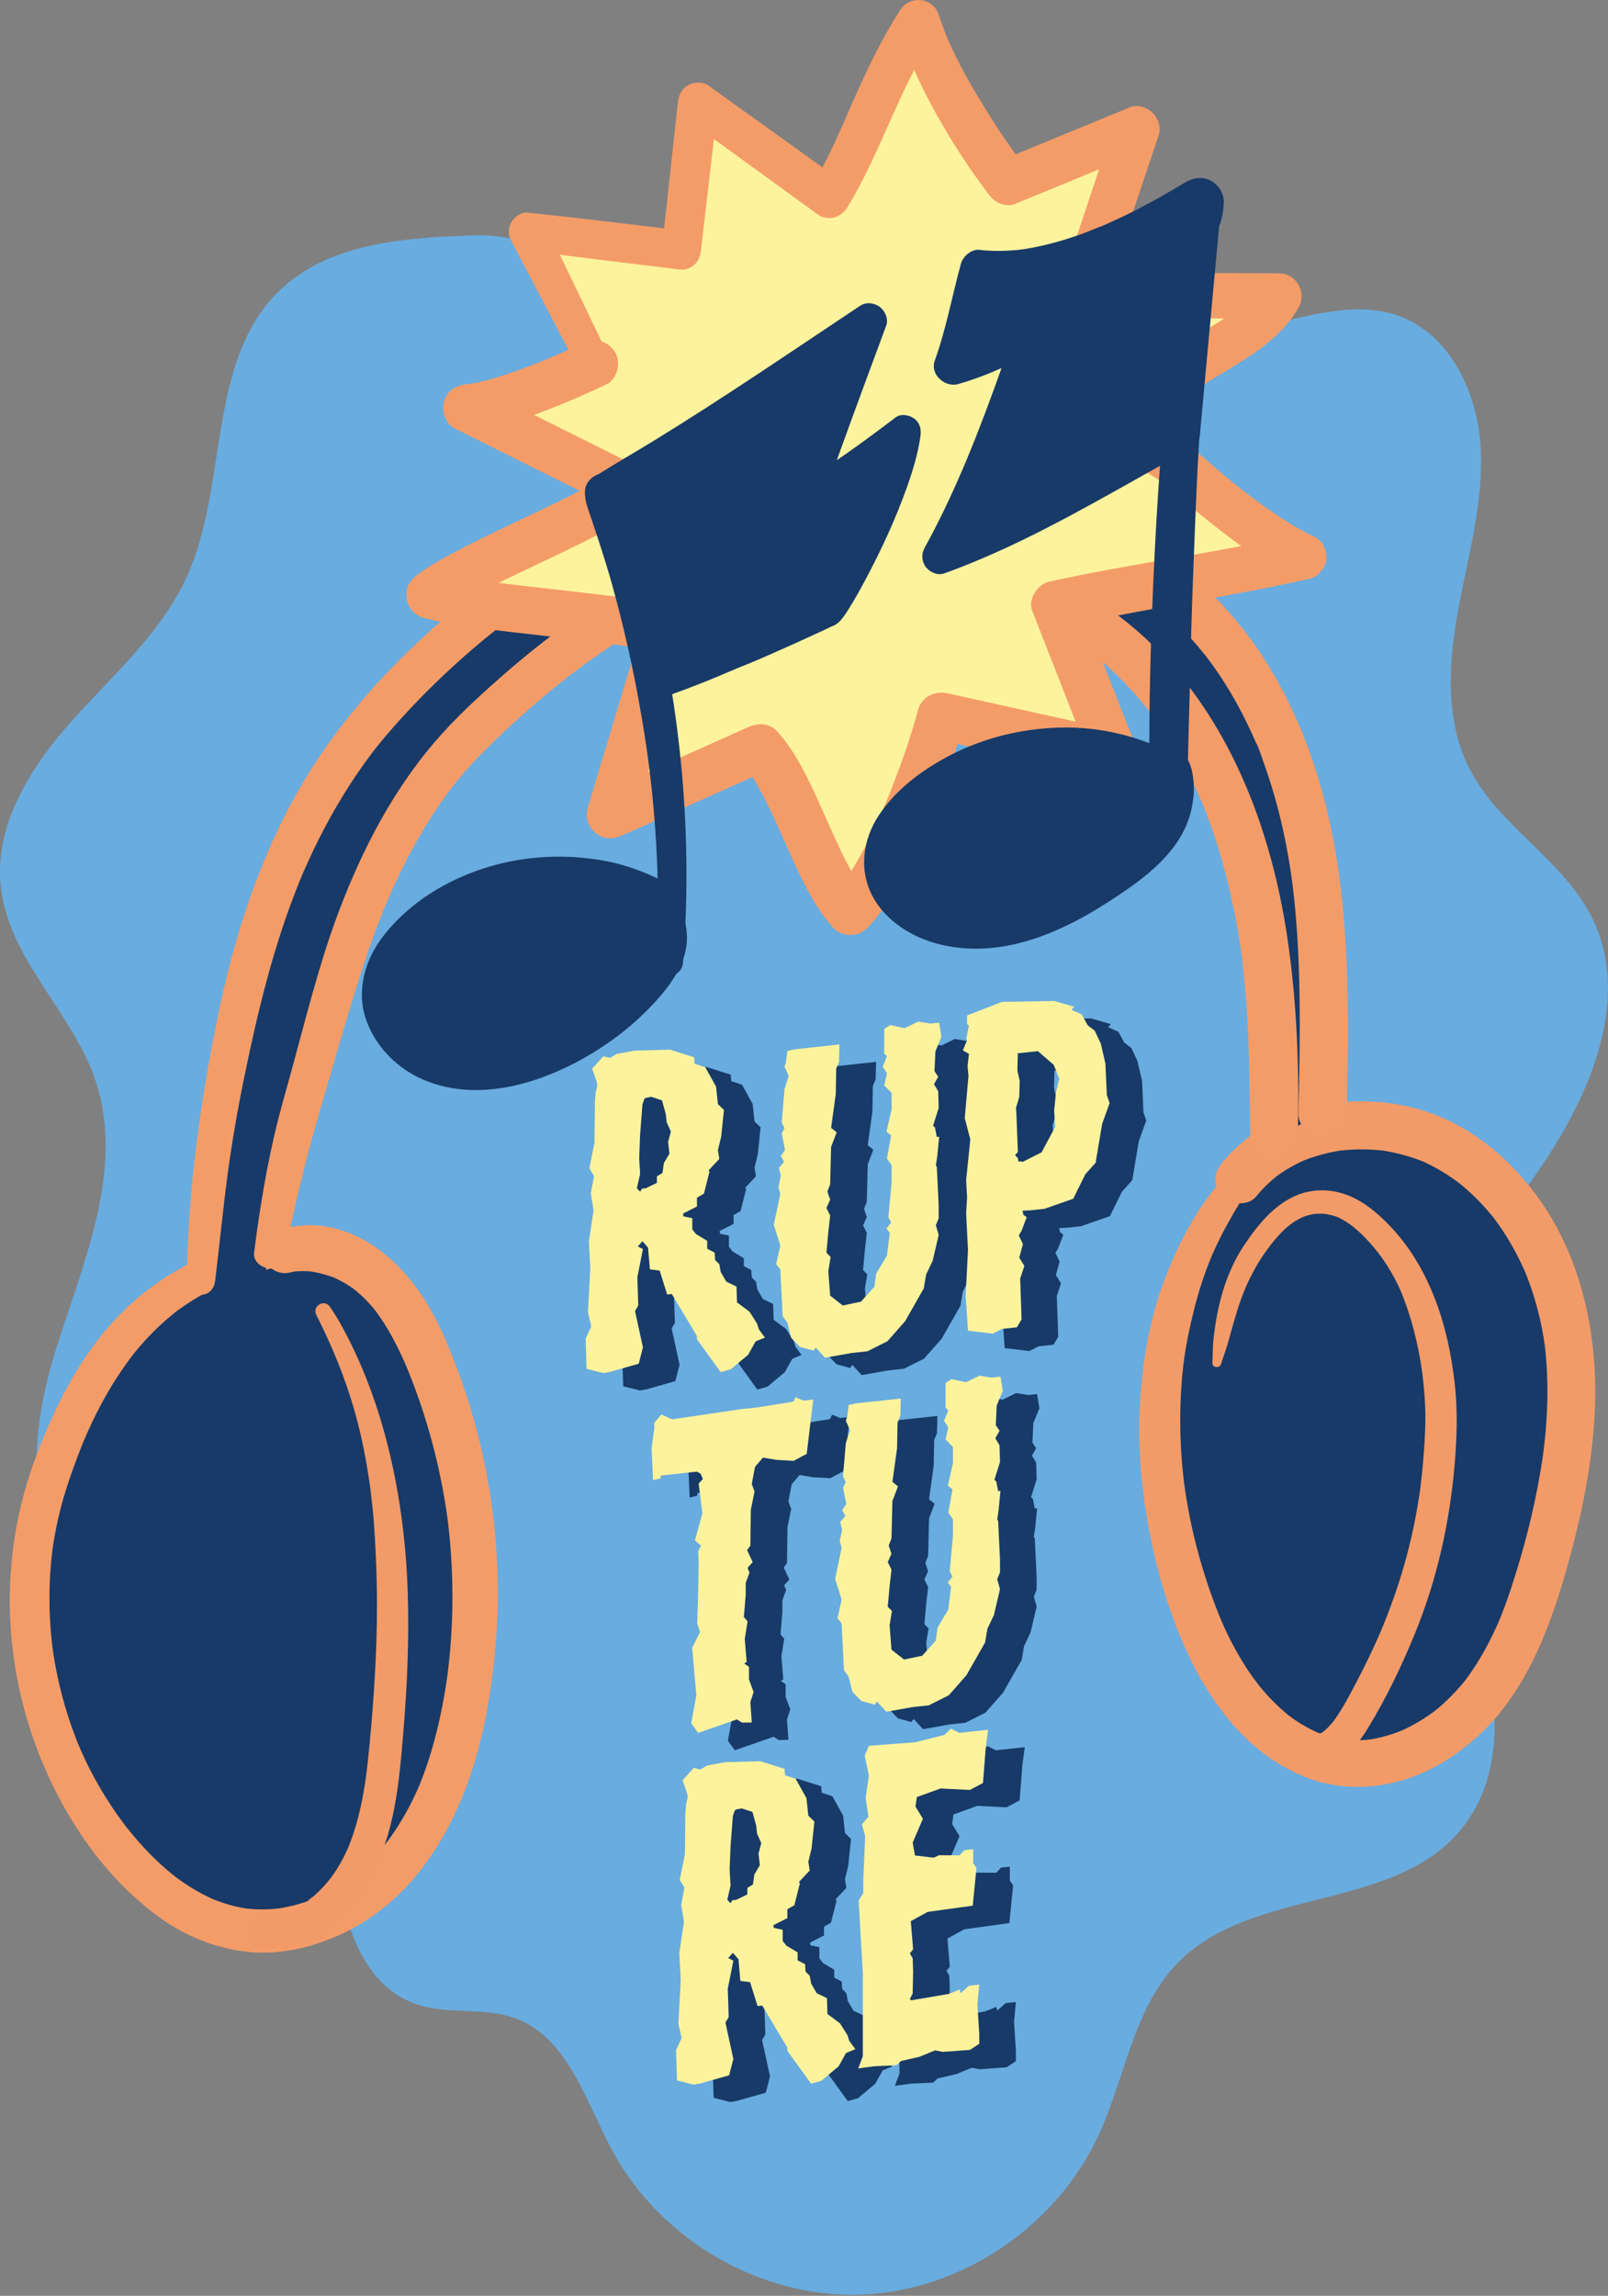<?xml version="1.0" encoding="utf-8"?>
<!-- Generator: Adobe Illustrator 25.2.1, SVG Export Plug-In . SVG Version: 6.00 Build 0)  -->
<svg version="1.1" id="Calque_1" xmlns="http://www.w3.org/2000/svg" xmlns:xlink="http://www.w3.org/1999/xlink" x="0px" y="0px"
	 viewBox="0 0 262 374" style="enable-background:new 0 0 262 374;" xml:space="preserve">
<rect x="0" y="0" width="262" height="374" fill="#808080" stroke="none"/>
<style type="text/css">
	.st0{fill:#69ACDF;}
	.st1{fill:#183A68;}
	.st2{fill:#F49C68;}
	.st3{fill:#F39B68;}
	.st4{fill:#FDF39D;}
</style>
<g>
	<g>
		<path class="st0" d="M107.045,42.703c-14.3,8.902-13.278-4.927-30.028-4.359c-11.358,0.386-23.887,1.263-31.927,9.444
			c-11.388,11.589-7.89,31.279-14.654,46.158c-4.183,9.201-12.039,15.998-18.737,23.498s-12.666,16.952-11.569,27.03
			c1.29,11.858,11.793,20.492,15.507,31.807c4.669,14.225-2.059,29.352-6.559,43.633c-4.5,14.282-5.595,32.677,6.285,41.538
			c9.291,6.931,23.337,5.149,31.587,13.333c6.842,6.787,7.026,17.668,7.782,27.366c0.756,9.698,3.828,20.973,12.819,24.252
			c5.301,1.934,11.376,0.449,16.642,2.48c8.399,3.24,11.266,13.511,15.603,21.522c7.88,14.553,24.138,23.962,40.444,23.406
			s31.911-11.051,38.818-26.108c4.284-9.339,5.634-20.459,12.718-27.82c12.112-12.584,35.246-8.348,46.317-21.891
			c7.67-9.383,6.076-23.361,2.315-34.954c-3.762-11.593-9.345-23.158-8.334-35.324c1.191-14.327,11.158-25.999,19.167-37.838
			c8.009-11.839,14.517-27.308,8.253-40.192c-4.669-9.603-15.301-15.026-20.118-24.553c-3.99-7.89-3.357-17.346-1.736-26.067
			c1.621-8.72,4.143-17.428,3.609-26.287c-0.534-8.859-4.999-18.217-13.184-21.259c-12.635-4.696-27.548,7.277-39.552,1.098
			c-6.72-3.459-9.803-11.384-14.997-16.935c-8.349-8.923-21.888-11.06-33.726-8.501S117.37,36.275,107.045,42.703z"/>
	</g>
	<g>
		<path class="st1" d="M46.397,203.793c-20.657,2.909-31.681,16.867-38.466,37.253s-2.244,44.152,11.579,60.599
			c5.129,6.103,11.813,11.401,19.685,12.656c9.46,1.508,19.17-3.252,25.425-10.508c6.255-7.256,9.475-16.674,11.196-26.098
			c3.429-18.786,1.325-38.547-5.982-56.189c-2.056-4.964-4.601-9.878-8.589-13.479C57.257,204.427,51.568,202.336,46.397,203.793"/>
		<path class="st2" d="M46.397,201.417c-4.256,0.497-8.489,1.379-12.46,3.023c-3.887,1.61-7.428,3.708-10.707,6.347
			c-6.324,5.089-10.954,11.996-14.351,19.302c-1.976,4.249-3.71,8.669-4.957,13.19c-1.335,4.839-2.079,9.871-2.277,14.885
			c-0.391,9.951,1.482,19.992,5.351,29.159c3.986,9.445,10,18.204,18.206,24.457c4.332,3.301,9.356,5.485,14.771,6.144
			c5.312,0.647,10.643-0.571,15.467-2.768c4.64-2.113,8.855-5.408,12.124-9.313c3.676-4.392,6.363-9.359,8.385-14.704
			c1.875-4.954,3.076-10.147,3.881-15.375c0.89-5.774,1.354-11.6,1.278-17.443c-0.148-11.403-2.146-22.859-5.996-33.598
			c-1.851-5.162-3.963-10.465-7.239-14.909c-3.435-4.66-8.062-8.538-13.833-9.837c-2.894-0.651-5.761-0.441-8.603,0.334
			c-1.821,0.497-3.121,2.588-2.521,4.441c0.604,1.865,2.489,3.054,4.441,2.521c0.381-0.104,0.778-0.163,1.169-0.22
			c-0.324,0.044-0.648,0.087-0.972,0.131c1.173-0.154,2.345-0.148,3.518-0.006c-0.337-0.045-0.673-0.09-1.01-0.136
			c1.642,0.223,3.243,0.62,4.777,1.249c-0.305-0.129-0.611-0.258-0.916-0.387c0.802,0.339,1.581,0.727,2.33,1.172
			c0.403,0.239,0.798,0.493,1.183,0.761c0.165,0.115,0.326,0.233,0.489,0.352c0.589,0.429-0.661-0.544-0.141-0.107
			c0.682,0.574,1.34,1.165,1.959,1.808c0.337,0.35,0.663,0.71,0.978,1.079c0.135,0.158,0.268,0.318,0.4,0.479
			c0.088,0.107,0.174,0.216,0.26,0.324c-0.361-0.471-0.453-0.591-0.278-0.36c2.205,2.955,3.864,6.233,5.298,9.619
			c-0.127-0.302-0.255-0.603-0.382-0.905c3.423,8.134,5.736,16.709,6.927,25.451c-0.044-0.33-0.089-0.661-0.133-0.991
			c1.192,8.908,1.211,17.952,0.019,26.861c0.044-0.325,0.087-0.649,0.131-0.974c-0.504,3.698-1.194,7.375-2.164,10.98
			c-0.469,1.742-1.003,3.467-1.614,5.164c-0.299,0.829-0.623,1.648-0.954,2.466c-0.175,0.431,0.305-0.706,0.118-0.28
			c-0.042,0.097-0.083,0.194-0.125,0.291c-0.084,0.193-0.17,0.386-0.256,0.579c-0.187,0.416-0.381,0.83-0.579,1.241
			c-0.778,1.608-1.644,3.174-2.607,4.679c-0.491,0.767-1.006,1.517-1.548,2.249c-0.125,0.169-0.257,0.333-0.379,0.504
			c-0.018,0.025,0.484-0.613,0.238-0.31c-0.066,0.082-0.131,0.165-0.196,0.248c-0.305,0.381-0.617,0.756-0.937,1.124
			c-1.103,1.27-2.304,2.455-3.587,3.542c-0.303,0.257-0.614,0.503-0.922,0.753c-0.299,0.242,0.361-0.284,0.329-0.253
			c-0.069,0.067-0.161,0.122-0.238,0.18c-0.212,0.159-0.426,0.315-0.642,0.468c-0.674,0.479-1.365,0.933-2.074,1.359
			c-0.819,0.492-1.66,0.947-2.521,1.362c-0.207,0.1-0.415,0.197-0.625,0.292c-0.14,0.063-0.866,0.376-0.298,0.136
			c0.568-0.24-0.162,0.062-0.305,0.117c-0.244,0.095-0.489,0.187-0.735,0.275c-1.776,0.637-3.612,1.088-5.482,1.341
			c0.313-0.042,0.625-0.084,0.938-0.126c-2.067,0.263-4.148,0.27-6.214-0.008c0.311,0.042,0.623,0.084,0.934,0.126
			c-1.274-0.183-2.53-0.463-3.758-0.847c-0.595-0.186-1.183-0.394-1.764-0.621c-0.122-0.048-0.244-0.097-0.366-0.146
			c-0.651-0.261,0.634,0.282,0.2,0.083c-0.329-0.15-0.66-0.297-0.985-0.455c-1.129-0.549-2.222-1.172-3.276-1.853
			c-0.53-0.343-1.051-0.701-1.562-1.073c-0.243-0.176-0.479-0.361-0.722-0.538c0.893,0.651-0.118-0.101-0.325-0.271
			c-1.996-1.635-3.833-3.458-5.532-5.398c-0.39-0.445-0.772-0.896-1.147-1.353c-0.206-0.251-0.411-0.504-0.613-0.758
			c-0.081-0.102-0.161-0.204-0.242-0.306c-0.422-0.53,0.429,0.568,0.05,0.066c-0.764-1.013-1.506-2.04-2.21-3.095
			c-1.389-2.08-2.649-4.245-3.777-6.477c-0.572-1.132-1.098-2.282-1.604-3.444c-0.184-0.421,0.326,0.79,0.066,0.158
			c-0.049-0.12-0.099-0.24-0.149-0.361c-0.123-0.301-0.244-0.603-0.362-0.906c-0.237-0.606-0.465-1.215-0.683-1.827
			c-0.831-2.328-1.529-4.704-2.092-7.111c-0.296-1.267-0.555-2.543-0.776-3.825c-0.099-0.577-0.191-1.155-0.275-1.735
			c-0.018-0.127-0.03-0.26-0.055-0.386c0.175,0.912,0.056,0.424,0.026,0.187c-0.045-0.355-0.088-0.71-0.128-1.066
			c-0.555-4.974-0.541-10.013,0.069-14.982c0.02-0.161,0.041-0.322,0.061-0.483c0.058-0.458-0.124,0.855-0.022,0.177
			c0.043-0.289,0.084-0.579,0.13-0.868c0.101-0.642,0.211-1.282,0.332-1.921c0.236-1.245,0.51-2.483,0.823-3.711
			c0.594-2.328,1.346-4.61,2.164-6.867c0.395-1.09,0.804-2.175,1.233-3.252c0.098-0.245,0.196-0.489,0.296-0.733
			c0.083-0.204,0.509-1.199,0.085-0.215c0.228-0.529,0.455-1.059,0.692-1.585c0.882-1.964,1.845-3.892,2.906-5.766
			c1.015-1.793,2.125-3.528,3.317-5.208c0.272-0.383,0.549-0.762,0.831-1.138c0.094-0.124,0.191-0.246,0.283-0.372
			c-0.014,0.019-0.477,0.608-0.182,0.238c0.161-0.203,0.321-0.406,0.485-0.608c0.647-0.798,1.321-1.574,2.022-2.325
			c1.314-1.409,2.723-2.73,4.223-3.939c0.156-0.126,0.911-0.684,0.143-0.121c0.184-0.135,0.364-0.277,0.547-0.413
			c0.409-0.303,0.823-0.598,1.243-0.884c0.824-0.562,1.67-1.093,2.535-1.589c0.854-0.491,1.728-0.949,2.617-1.373
			c0.237-0.113,0.474-0.224,0.713-0.332c0.096-0.044,0.193-0.085,0.288-0.129c0.405-0.186-0.162,0.066-0.201,0.083
			c0.311-0.132,0.621-0.259,0.926-0.402c0.153-0.072,0.448-0.136-0.192,0.08c0.278-0.094,0.548-0.226,0.821-0.333
			c1.989-0.782,4.037-1.411,6.117-1.901c1.081-0.255,2.171-0.47,3.266-0.654c1.161-0.196,1.844-1.544,1.701-2.606
			C48.588,202.42,47.572,201.28,46.397,201.417L46.397,201.417z"/>
	</g>
	<g>
		<path class="st1" d="M201.944,192.12c-16.099,20.107-16.09,49.636-6.184,73.413c4.216,10.12,11.895,20.161,22.763,21.603
			c8.519,1.13,17.028-3.524,22.513-10.14c5.485-6.615,8.417-14.952,10.706-23.234c3.305-11.96,5.503-24.511,3.548-36.764
			c-1.954-12.253-8.608-24.241-19.493-30.196C224.911,180.848,209.699,182.434,201.944,192.12z"/>
		<path class="st3" d="M201.14,190.744c-0.725,0.531-1.437,1.08-2.141,1.639c0.323-0.188,0.646-0.377,0.969-0.565
			c-0.664,0.193-1.114,0.558-1.525,1.104c0.327-0.433-0.21,0.271-0.274,0.353c-0.435,0.559-0.867,1.12-1.286,1.691
			c-0.651,0.887-1.306,1.788-1.878,2.727c-1.124,1.846-2.168,3.731-3.092,5.685c-1.933,4.085-3.491,8.354-4.474,12.768
			c-1.977,8.875-2.294,18.065-1.153,27.075c1.17,9.247,3.56,18.402,7.567,26.843c1.954,4.116,4.451,7.995,7.495,11.392
			c3.159,3.525,6.999,6.305,11.395,8.062c4.575,1.828,9.714,1.994,14.477,0.848c4.994-1.202,9.561-3.933,13.361-7.34
			c7.721-6.921,11.692-17.049,14.485-26.785c3.077-10.729,5.363-22,4.753-33.213c-0.527-9.689-3.238-19.417-8.851-27.428
			c-5.274-7.527-12.886-13.563-22.029-15.452c-8.424-1.741-17.931-0.5-24.968,4.715c-1.794,1.33-3.387,2.757-4.79,4.495
			c-0.673,0.834-1.144,1.649-1.144,2.762c0,0.958,0.426,2.103,1.144,2.762c1.423,1.306,4.154,1.698,5.525,0
			c1.06-1.313,2.307-2.493,3.634-3.533c-0.266,0.205-0.531,0.41-0.797,0.616c1.644-1.27,3.444-2.307,5.354-3.121
			c-0.313,0.132-0.626,0.264-0.939,0.396c2.253-0.943,4.618-1.564,7.037-1.891c-0.348,0.047-0.696,0.094-1.044,0.14
			c2.625-0.339,5.278-0.33,7.902,0.015c-0.348-0.047-0.695-0.093-1.043-0.14c2.568,0.352,5.079,1.023,7.471,2.023
			c-0.312-0.132-0.624-0.263-0.936-0.395c2.402,1.022,4.642,2.377,6.712,3.964c-0.264-0.204-0.528-0.408-0.792-0.612
			c2.42,1.876,4.569,4.063,6.45,6.477c-0.204-0.264-0.407-0.527-0.611-0.791c2.277,2.952,4.131,6.2,5.59,9.627
			c-0.131-0.311-0.262-0.621-0.393-0.932c1.714,4.072,2.846,8.348,3.442,12.723c-0.046-0.345-0.093-0.69-0.139-1.035
			c0.822,6.225,0.622,12.523-0.206,18.736c0.046-0.344,0.092-0.688,0.139-1.032c-1.046,7.692-2.918,15.341-5.357,22.709
			c-0.644,1.945-1.353,3.868-2.149,5.756c0.13-0.308,0.26-0.615,0.389-0.923c-1.564,3.679-3.475,7.207-5.91,10.386
			c0.201-0.26,0.402-0.52,0.603-0.78c-1.656,2.136-3.541,4.062-5.67,5.728c0.26-0.201,0.519-0.401,0.779-0.602
			c-1.95,1.506-4.063,2.776-6.33,3.746c0.306-0.129,0.612-0.258,0.919-0.388c-1.935,0.81-3.946,1.399-6.024,1.696
			c0.338-0.045,0.676-0.091,1.015-0.136c-1.816,0.242-3.644,0.256-5.461,0.017c0.335,0.045,0.671,0.09,1.006,0.135
			c-1.786-0.251-3.519-0.732-5.184-1.424c0.299,0.126,0.598,0.252,0.897,0.378c-1.45-0.617-2.832-1.378-4.132-2.267
			c-0.321-0.22-0.635-0.449-0.948-0.68c-0.498-0.367,0.665,0.53,0.182,0.141c-0.188-0.151-0.376-0.302-0.561-0.457
			c-0.63-0.526-1.237-1.079-1.822-1.654c-0.57-0.56-1.119-1.141-1.648-1.739c-0.266-0.301-0.528-0.607-0.784-0.917
			c-0.119-0.143-0.236-0.288-0.353-0.433c-0.078-0.097-0.154-0.195-0.232-0.292c-0.334-0.417,0.243,0.278,0.23,0.3
			c0.031-0.055-0.669-0.9-0.726-0.979c-0.238-0.331-0.471-0.665-0.7-1.002c-0.475-0.702-0.931-1.417-1.367-2.144
			c-0.853-1.421-1.633-2.885-2.345-4.382c-0.173-0.363-0.341-0.728-0.506-1.095c-0.088-0.197-0.175-0.394-0.261-0.591
			c-0.037-0.084-0.072-0.169-0.109-0.254c-0.177-0.402,0.316,0.758,0.143,0.341c-0.331-0.797-0.656-1.597-0.967-2.402
			c-1.226-3.182-2.277-6.433-3.139-9.732c-0.874-3.342-1.554-6.735-2.03-10.156c-0.013-0.096-0.03-0.192-0.04-0.288
			c-0.005-0.05,0.106,0.813,0.059,0.43c-0.027-0.224-0.057-0.449-0.085-0.673c-0.051-0.417-0.098-0.834-0.143-1.251
			c-0.093-0.866-0.172-1.733-0.238-2.601c-0.129-1.699-0.205-3.402-0.227-5.105c-0.044-3.411,0.108-6.826,0.507-10.214
			c0.022-0.189,0.045-0.377,0.069-0.566c0.012-0.094,0.024-0.188,0.036-0.283c0.052-0.421-0.099,0.71-0.039,0.29
			c0.058-0.408,0.116-0.816,0.18-1.223c0.131-0.844,0.278-1.685,0.441-2.523c0.318-1.638,0.695-3.267,1.103-4.884
			c0.414-1.64,0.893-3.263,1.439-4.864c0.262-0.768,0.539-1.531,0.832-2.287c0.146-0.378,0.297-0.754,0.451-1.129
			c0.035-0.086,0.077-0.171,0.107-0.259c0-0.001-0.221,0.515-0.097,0.229c0.1-0.231,0.199-0.462,0.3-0.691
			c1.352-3.06,2.983-5.956,4.742-8.794c0.191-0.308,0.284-0.589,0.33-0.937c0.014-0.102,0.028-0.205,0.041-0.307
			c-0.006,0.088-0.012,0.176-0.018,0.264c0.009,0.002,0.18-0.456,0.197-0.498c0.188-0.468,0.235-0.577,0.389-0.932
			c0.287-0.662,0.294-1.389-0.249-1.932C202.607,190.529,201.703,190.331,201.14,190.744z"/>
	</g>
	<g>
		<path class="st1" d="M207.6,185.374c-0.093-17.903-0.232-31.815-5.582-48.9s-16.794-33.18-33.47-39.695
			c-14.465-5.651-31.825-9.344-46.903-5.627c-16.778,4.137-32.603,16.294-44.9,28.435c-12.524,12.365-19.02,29.529-23.637,46.513
			s-8.002,29.917-11.328,49.207l-8.328,1.663c1.045-17.178,2.103-37.553,5.942-54.33s10.626-33.19,21.943-46.156
			c16.406-18.797,39.939-34.661,64.586-38.534c22.778-3.579,49.292,4.172,66.634,19.368c11.298,9.9,17.781,24.381,20.7,39.116
			c2.919,14.735,2.586,29.896,2.24,44.913L207.6,185.374z"/>
	</g>
	<path class="st2" d="M35.06,208.617c0.718-5.899,1.271-11.603,2.018-17.254c-0.048,0.359,0.049-0.361,0.063-0.462
		c0.048-0.352,0.098-0.704,0.148-1.055c0.1-0.701,0.203-1.401,0.309-2.101c0.197-1.297,0.405-2.593,0.625-3.886
		c0.455-2.681,0.957-5.355,1.501-8.019c2.25-11.026,4.878-21.98,9.144-32.419c0.117-0.287,0.236-0.573,0.355-0.859
		c-0.23,0.552,0.148-0.343,0.21-0.486c0.287-0.662,0.581-1.322,0.881-1.978c0.557-1.217,1.137-2.424,1.741-3.619
		c1.228-2.431,2.555-4.812,3.987-7.129c1.43-2.314,2.965-4.565,4.607-6.734c0.093-0.123,0.187-0.245,0.28-0.368
		c-0.037,0.048-0.294,0.373-0.055,0.072c0.224-0.282,0.445-0.566,0.67-0.846c0.451-0.562,0.909-1.117,1.375-1.666
		c0.838-0.988,1.7-1.955,2.573-2.912c3.571-3.913,7.381-7.61,11.398-11.064c1.036-0.891,2.087-1.766,3.151-2.625
		c0.474-0.382,0.95-0.761,1.43-1.137c0.12-0.094,0.24-0.187,0.36-0.281c-0.477,0.374-0.06,0.046,0.032-0.025
		c0.282-0.216,0.565-0.431,0.849-0.645c2.151-1.621,4.354-3.174,6.606-4.652c4.485-2.944,9.167-5.592,14.025-7.869
		c0.592-0.277,1.186-0.549,1.783-0.815c0.275-0.123,0.551-0.244,0.827-0.364c0.138-0.06,0.276-0.119,0.414-0.179
		c0.604-0.263-0.236,0.094,0.141-0.061c1.201-0.495,2.407-0.978,3.625-1.431c2.465-0.916,4.968-1.731,7.504-2.43
		c2.513-0.693,5.058-1.273,7.625-1.726c0.621-0.11,1.243-0.212,1.866-0.307c0.255-0.039,0.563-0.134,0.82-0.119
		c-0.022-0.001-0.659,0.083-0.246,0.034c0.229-0.028,0.458-0.058,0.687-0.085c1.198-0.142,2.399-0.253,3.603-0.335
		c5.001-0.339,10.033-0.171,15.008,0.431c0.283,0.034,0.575,0.054,0.855,0.108c-0.853-0.165,0.137,0.022,0.341,0.052
		c0.665,0.097,1.329,0.203,1.992,0.315c1.234,0.21,2.463,0.448,3.686,0.713c2.501,0.542,4.979,1.191,7.424,1.944
		c2.445,0.753,4.858,1.61,7.23,2.568c0.268,0.108,0.534,0.22,0.802,0.329c0.494,0.2-0.556-0.242-0.068-0.029
		c0.132,0.058,0.265,0.113,0.397,0.171c0.617,0.267,1.231,0.541,1.841,0.822c1.13,0.521,2.249,1.065,3.356,1.634
		c2.237,1.151,4.424,2.401,6.547,3.75c1.071,0.68,2.125,1.386,3.161,2.118c0.458,0.323,0.912,0.652,1.363,0.985
		c0.262,0.194,0.52,0.393,0.782,0.587c0.335,0.249-0.177-0.141-0.197-0.154c0.153,0.102,0.294,0.229,0.438,0.343
		c1.975,1.558,3.876,3.213,5.641,5.006c0.924,0.939,1.813,1.912,2.666,2.916c0.379,0.446,0.751,0.897,1.116,1.355
		c0.118,0.148,0.262,0.301,0.363,0.459c-0.017-0.027-0.394-0.521-0.141-0.18c0.203,0.274,0.411,0.545,0.613,0.82
		c1.532,2.087,2.925,4.275,4.187,6.536c0.646,1.157,1.257,2.333,1.835,3.525c0.257,0.531,0.508,1.065,0.753,1.603
		c0.143,0.314,0.283,0.628,0.421,0.944c0.059,0.135,0.118,0.271,0.177,0.407c0.178,0.409,0.102,0.162-0.038-0.093
		c0.621,1.138,1.006,2.505,1.443,3.724c0.434,1.208,0.839,2.427,1.216,3.654c0.768,2.499,1.422,5.033,1.97,7.589
		c0.309,1.444,0.584,2.895,0.83,4.351c0.118,0.699,0.229,1.399,0.334,2.1c0.061,0.409,0.117,0.818,0.177,1.227
		c-0.107-0.739,0.039,0.307,0.069,0.545c0.389,3.103,0.659,6.22,0.842,9.342c0.366,6.265,0.402,12.544,0.317,18.817
		c-0.042,3.079-0.112,6.158-0.183,9.236c-0.047,2.061,1.845,4.032,3.938,3.938c2.174-0.097,3.887-1.73,3.938-3.938
		c0.3-13.079,0.489-26.14-1.301-39.132c-1.539-11.173-4.774-22.225-10.424-32.04c-2.731-4.745-6.066-9.215-9.945-13.084
		c-3.745-3.735-8.054-6.975-12.526-9.786c-8.971-5.639-19.11-9.609-29.475-11.765c-10.528-2.19-21.319-2.623-31.93-0.773
		c-10.789,1.881-21.178,5.99-30.706,11.336C83.394,91.564,74.4,98.44,66.405,106.22c-8.067,7.849-14.979,16.67-20.052,26.747
		c-5.178,10.286-8.553,21.314-10.856,32.57c-2.302,11.255-4.043,22.644-4.73,34.118c-0.179,2.99-0.299,5.967-0.301,8.962
		c-0.001,1.241,1.056,2.297,2.297,2.297C34.13,210.914,34.91,209.854,35.06,208.617L35.06,208.617z"/>
	<path class="st2" d="M46.211,204.799c1.689-7.612,3.38-15.185,5.571-22.671c2.382-8.142,4.666-16.334,7.288-24.402
		c0.773-2.38,1.598-4.743,2.489-7.081c0.436-1.146,0.889-2.286,1.358-3.419c0.052-0.125,0.098-0.255,0.157-0.377
		c-0.05,0.105-0.273,0.638-0.023,0.056c0.107-0.25,0.214-0.5,0.323-0.749c0.253-0.581,0.51-1.16,0.773-1.736
		c2.031-4.457,4.373-8.781,7.117-12.842c0.676-1.001,1.377-1.985,2.102-2.95c0.104-0.138,0.207-0.305,0.324-0.428
		c-0.021,0.022-0.368,0.47-0.128,0.165c0.166-0.211,0.331-0.422,0.498-0.632c0.419-0.524,0.845-1.043,1.28-1.554
		c1.579-1.859,3.276-3.6,5.031-5.292c3.7-3.568,7.551-6.982,11.584-10.17c0.226-0.179,0.453-0.357,0.68-0.534
		c0.082-0.064,0.568-0.438,0.215-0.168c-0.327,0.251,0.057-0.043,0.103-0.078c0.536-0.407,1.073-0.813,1.614-1.214
		c1.045-0.772,2.101-1.528,3.171-2.266c2.17-1.497,4.393-2.92,6.671-4.249c2.21-1.288,4.472-2.488,6.789-3.574
		c0.552-0.259,1.107-0.511,1.665-0.756c0.179-0.079,1.081-0.486,0.31-0.14c0.297-0.133,0.602-0.25,0.904-0.372
		c1.159-0.467,2.33-0.904,3.513-1.306c2.391-0.812,4.832-1.488,7.312-1.966c0.593-0.114,1.188-0.217,1.785-0.31
		c0.254-0.039,0.574-0.142,0.83-0.122c-0.667-0.052-0.386,0.05-0.121,0.02c0.186-0.021,0.371-0.044,0.557-0.065
		c1.26-0.141,2.524-0.237,3.79-0.294c2.613-0.117,5.233-0.064,7.842,0.129c1.295,0.096,2.588,0.226,3.876,0.387
		c0.137,0.017,0.297,0.018,0.431,0.055c-0.025-0.007-0.676-0.095-0.25-0.033c0.334,0.049,0.669,0.095,1.003,0.146
		c0.669,0.101,1.337,0.211,2.004,0.328c5.171,0.908,10.26,2.266,15.232,3.946c1.205,0.407,2.404,0.834,3.596,1.28
		c0.567,0.212,1.132,0.428,1.696,0.648c0.282,0.11,0.562,0.224,0.843,0.334c0.586,0.231-0.658-0.289,0.126,0.053
		c2.04,0.89,4.014,1.931,5.904,3.107c0.925,0.575,1.829,1.182,2.713,1.817c0.426,0.306,0.837,0.633,1.262,0.938
		c0.008,0.006-0.603-0.476-0.282-0.216c0.125,0.102,0.253,0.2,0.379,0.301c0.22,0.177,0.439,0.355,0.657,0.536
		c1.714,1.422,3.337,2.954,4.866,4.573c0.755,0.8,1.487,1.621,2.196,2.461c0.342,0.406,0.68,0.816,1.012,1.231
		c0.153,0.192,0.304,0.385,0.457,0.578c0.313,0.395-0.445-0.588-0.143-0.185c0.098,0.131,0.198,0.261,0.297,0.392
		c1.333,1.775,2.573,3.619,3.722,5.517c1.176,1.942,2.258,3.942,3.248,5.985c0.486,1.004,0.949,2.019,1.39,3.043
		c0.355,0.823-0.209-0.517,0.046,0.107c0.093,0.229,0.188,0.457,0.28,0.687c0.215,0.535,0.424,1.072,0.628,1.611
		c1.793,4.756,3.138,9.695,4.181,14.666c0.529,2.524,0.962,5.065,1.323,7.618c0.108,0.765-0.09-0.711,0.007,0.055
		c0.04,0.319,0.081,0.639,0.12,0.958c0.077,0.638,0.15,1.276,0.217,1.915c0.13,1.231,0.24,2.463,0.341,3.697
		c0.417,5.112,0.566,10.242,0.636,15.369c0.036,2.674,0.06,5.344,0.159,8.017c0.074,2.007,1.715,3.94,3.844,3.844
		c2.128-0.095,3.787-1.689,3.844-3.844c0.285-10.779-0.087-21.69-1.653-32.367c-1.491-10.164-4.283-20.243-8.849-29.469
		c-4.125-8.336-9.87-16.138-17.132-22.005c-3.688-2.98-7.659-5.541-12.026-7.408c-4.971-2.125-10.151-3.822-15.387-5.161
		c-10.687-2.733-21.938-3.902-32.851-1.874c-10.416,1.936-20.222,7.009-28.881,12.97c-4.546,3.13-8.887,6.572-13.031,10.215
		c-3.819,3.358-7.607,6.845-10.907,10.722c-6.778,7.963-11.599,17.24-15.325,26.965c-3.444,8.991-5.656,18.343-8.226,27.604
		c-0.872,3.144-1.767,6.284-2.501,9.463c-0.849,3.675-1.543,7.379-2.141,11.102c-0.429,2.666-0.808,5.335-1.142,8.015
		c-0.15,1.205,1.05,2.265,2.127,2.41C44.668,206.711,45.946,205.996,46.211,204.799L46.211,204.799z"/>
	<path class="st3" d="M51.552,214.241c3.289,6.489,5.86,13.203,7.403,20.324c0.388,1.789,0.725,3.59,1.013,5.398
		c0.067,0.419,0.131,0.838,0.192,1.258c0.031,0.21,0.061,0.42,0.091,0.63c0.015,0.105,0.029,0.21,0.044,0.316
		c0.055,0.387-0.064-0.504,0.022,0.165c0.113,0.874,0.219,1.749,0.314,2.625c0.4,3.678,0.573,7.361,0.701,11.057
		c0.258,7.447-0.048,14.92-0.615,22.347c-0.141,1.847-0.301,3.693-0.477,5.538c-0.091,0.955-0.185,1.91-0.288,2.863
		c-0.048,0.445-0.098,0.89-0.151,1.335c-0.026,0.223-0.053,0.445-0.081,0.667c-0.018,0.148-0.037,0.297-0.056,0.445
		c-0.008,0.062-0.073,0.548-0.025,0.198c0.045-0.327-0.045,0.317-0.06,0.419c-0.032,0.221-0.065,0.443-0.099,0.664
		c-0.079,0.516-0.163,1.03-0.254,1.544c-0.168,0.951-0.358,1.899-0.576,2.84c-0.426,1.835-0.962,3.648-1.636,5.407
		c-0.092,0.241-0.191,0.48-0.286,0.72c-0.115,0.29,0.05-0.109,0.058-0.136c-0.03,0.103-0.09,0.207-0.134,0.305
		c-0.196,0.44-0.402,0.876-0.62,1.305c-0.366,0.722-0.767,1.425-1.203,2.106c-0.219,0.343-0.447,0.679-0.683,1.01
		c-0.109,0.153-0.224,0.302-0.333,0.455c-0.173,0.241,0.127-0.163,0.134-0.169c-0.088,0.082-0.158,0.201-0.234,0.295
		c-0.511,0.633-1.055,1.24-1.63,1.815c-0.286,0.286-0.581,0.565-0.883,0.835c-0.247,0.22-0.765,0.499-0.925,0.78
		c0.003-0.006,0.409-0.307,0.171-0.132c-0.075,0.055-0.148,0.112-0.223,0.167c-0.174,0.128-0.35,0.253-0.528,0.375
		c-0.329,0.226-0.666,0.441-1.009,0.646c-0.341,0.203-0.69,0.395-1.044,0.575c-0.163,0.083-0.327,0.163-0.493,0.241
		c-0.083,0.039-0.166,0.076-0.249,0.114c-0.316,0.146-0.018-0.023,0.127-0.05c-0.366,0.07-0.756,0.29-1.113,0.405
		c-0.376,0.121-0.757,0.227-1.142,0.318c-0.386,0.091-0.775,0.167-1.167,0.228c-0.099,0.015-0.692,0.105-0.287,0.044
		c0.418-0.064-0.3,0.023-0.387,0.03c-1.359,0.114-2.68,1.12-2.614,2.614c0.061,1.367,1.15,2.675,2.614,2.614
		c7.406-0.313,13.78-5.519,17.321-11.77c4.07-7.185,4.784-15.649,5.455-23.713c0.636-7.641,0.977-15.3,0.724-22.966
		c-0.254-7.707-1.214-15.445-3.026-22.944c-1.765-7.305-4.391-14.483-8.089-21.037c-0.469-0.832-0.991-1.633-1.517-2.43
		C52.875,211.527,50.793,212.743,51.552,214.241L51.552,214.241z"/>
	<path class="st3" d="M198.953,222.206c0.368-1.207,0.826-2.378,1.165-3.592c0.34-1.216,0.675-2.435,1.025-3.648
		c0.677-2.34,1.479-4.662,2.559-6.828c0.542-1.088,1.119-2.151,1.791-3.165c0.61-0.921,1.295-1.877,1.87-2.583
		c1.332-1.636,2.578-2.9,4.269-3.806c0.217-0.116,0.438-0.223,0.662-0.326c-0.336,0.154,0.238-0.089,0.319-0.117
		c0.466-0.163,0.938-0.269,1.42-0.369c0.08-0.017,0.364-0.039-0.008-0.004c0.111-0.01,0.221-0.023,0.332-0.032
		c0.225-0.017,0.451-0.026,0.676-0.025c0.261,0,0.522,0.012,0.783,0.034c0.053,0.005,0.423,0.045,0.189,0.015
		c-0.243-0.031,0.239,0.042,0.285,0.051c0.512,0.096,1.02,0.227,1.509,0.407c0.098,0.036,0.196,0.074,0.293,0.114
		c-0.068-0.028-0.363-0.172-0.034-0.007c0.245,0.123,0.491,0.243,0.73,0.378c0.4,0.226,0.788,0.475,1.163,0.74
		c0.074,0.052,0.625,0.469,0.305,0.217c0.24,0.189,0.475,0.385,0.706,0.585c0.839,0.728,1.621,1.521,2.358,2.352
		c0.363,0.409,0.715,0.828,1.056,1.255c0.08,0.1,0.159,0.201,0.238,0.301c-0.245-0.312-0.04-0.05,0.007,0.012
		c0.186,0.251,0.373,0.502,0.554,0.757c1.202,1.692,2.219,3.488,3.052,5.388c0.052,0.119,0.104,0.239,0.155,0.359
		c-0.034-0.08-0.174-0.427-0.009-0.015c0.097,0.244,0.196,0.487,0.29,0.732c0.214,0.557,0.414,1.119,0.607,1.684
		c0.392,1.147,0.746,2.306,1.056,3.477c0.595,2.242,1.046,4.522,1.372,6.818c0.012,0.088,0.069,0.513,0.022,0.153
		c-0.055-0.418,0.027,0.221,0.03,0.247c0.032,0.257,0.062,0.514,0.091,0.772c0.064,0.57,0.126,1.139,0.178,1.71
		c0.094,1.031,0.162,2.065,0.198,3.1c0.071,1.985-0.009,3.964-0.131,5.945c-0.126,2.05-0.305,4.097-0.547,6.136
		c-0.028,0.235-0.057,0.47-0.086,0.705c-0.015,0.118-0.03,0.235-0.045,0.353c-0.059,0.466,0.019-0.101,0.023-0.162
		c-0.035,0.558-0.158,1.128-0.243,1.681c-0.16,1.042-0.338,2.082-0.535,3.118c-0.823,4.346-1.977,8.626-3.438,12.8
		c-0.395,1.129-0.806,2.253-1.24,3.368c-0.203,0.523-0.412,1.044-0.624,1.564c-0.054,0.131-0.108,0.262-0.162,0.393
		c-0.003,0.008-0.273,0.655-0.114,0.275c0.136-0.324-0.043,0.101-0.076,0.178c-0.071,0.166-0.142,0.331-0.214,0.497
		c-1.05,2.419-2.193,4.798-3.413,7.136c-1.223,2.344-2.444,4.768-3.99,6.92c-0.073,0.102-0.154,0.245-0.242,0.329
		c0.377-0.36,0.132-0.168,0.036-0.057c-0.176,0.205-0.349,0.412-0.534,0.609c-0.207,0.221-0.423,0.433-0.647,0.636
		c-0.099,0.09-0.206,0.173-0.303,0.265c-0.148,0.122-0.101,0.088,0.14-0.101c-0.081,0.061-0.163,0.12-0.247,0.176
		c-0.212,0.147-0.43,0.283-0.657,0.406c-0.11,0.06-0.226,0.11-0.336,0.171c-0.334,0.186,0.604-0.188,0.019-0.01
		c-0.242,0.074-0.478,0.159-0.725,0.219c-0.122,0.03-0.246,0.053-0.369,0.079c-0.604,0.127,0.568-0.005-0.047-0.001
		c-0.248,0.001-0.494,0.007-0.743,0.001c-0.479-0.011,0.086-0.011,0.148,0.031c-0.057-0.039-0.275-0.053-0.359-0.073
		c-0.237-0.058-0.47-0.116-0.708-0.169c-0.147-0.033-0.291-0.069-0.434-0.115c-0.141-0.045-0.499-0.223-0.015,0.004
		c-1.069-0.502-2.269-0.373-3.024,0.604c-0.724,0.938-0.621,2.215,0.183,3.078c2.269,2.436,5.832,2.227,8.649,0.946
		c2.553-1.161,4.385-3.556,5.8-5.892c2.949-4.868,5.442-10.049,7.589-15.316c3.588-8.801,5.665-18.082,6.458-27.544
		c0.36-4.288,0.502-8.563,0.042-12.849c-0.537-5.003-1.615-10.047-3.505-14.722c-1.819-4.499-4.34-8.586-7.824-11.997
		c-1.652-1.618-3.532-3.14-5.667-4.065c-2.259-0.979-4.773-1.262-7.182-0.696c-4.51,1.06-7.734,5.017-10.184,8.684
		c-3.034,4.54-4.393,9.923-4.977,15.296c-0.138,1.275-0.109,2.554-0.17,3.835C197.509,222.841,198.723,222.959,198.953,222.206
		L198.953,222.206z"/>
	<g>
		<path class="st4" d="M96.84,59.279c-3.616-7.186-7.231-14.372-10.847-21.558c8.342,1.003,16.685,2.006,25.027,3.009
			c0.903-7.999,1.807-15.998,2.71-23.997c7.13,5.143,14.26,10.286,21.39,15.429c5.305-8.705,8.01-18.904,14.528-28.771
			c2.7,9.01,9.876,20.139,14.598,26.284c6.983-2.882,13.966-5.763,20.948-8.645c-3.016,9.022-6.031,18.044-9.047,27.065
			c10.752,0.039,21.505,0.079,32.257,0.118c-4.818,8.68-18.74,10.403-21.798,19.811c-1.683,5.178,2.809,5.302,6.832,9.06
			c4.023,3.758,13.81,11.513,18.957,13.594c-11.346,2.587-29.149,5.227-40.495,7.814c3.184,8.128,6.369,16.255,9.553,24.383
			c-9.381-2.073-18.762-4.146-28.143-6.219c-2.285,8.507-8.546,25.414-14.748,31.8c-5.495-5.886-9.248-20.75-14.743-26.636
			c-8.115,3.635-16.23,7.27-24.345,10.905c3.014-10.031,6.029-20.063,9.043-30.094c-9.143-2.418-29.324-3.306-38.467-5.724
			c7.124-5.252,25.285-12.035,32.408-17.287c-8.796-4.387-17.592-8.773-26.388-13.16C82.86,66.029,96.84,59.279,96.84,59.279z"/>
		<path class="st2" d="M99.134,57.938c-3.492-7.258-6.984-14.516-10.477-21.774c-1.162,1.511-2.323,3.022-3.485,4.533
			c8.599,1.188,17.231,2.17,25.847,3.234c0.725,0.09,1.784-0.416,2.263-0.937c0.611-0.665,0.834-1.372,0.937-2.263
			c0.93-7.999,1.859-15.998,2.789-23.997c-1.645,0.944-3.289,1.888-4.934,2.831c7.115,5.167,14.233,10.332,21.35,15.497
			c0.638,0.463,1.857,0.575,2.588,0.339c0.842-0.273,1.539-0.777,2.007-1.544c5.612-9.196,8.564-19.753,14.613-28.722
			c-2.106-0.275-4.212-0.551-6.319-0.826c1.196,4.124,2.991,8.091,4.968,11.895c1.895,3.648,4.016,7.171,6.317,10.576
			c1.097,1.623,2.233,3.221,3.418,4.781c0.509,0.671,0.987,1.192,1.788,1.53c0.701,0.296,1.7,0.487,2.434,0.188
			c6.996-2.849,13.966-5.764,20.946-8.652c-1.53-1.53-3.06-3.06-4.59-4.59c-3.007,9.024-6.014,18.048-9.021,27.072
			c-0.77,2.312,1.271,4.683,3.572,4.689c10.752,0.029,21.505,0.065,32.257,0.11c-1.064-1.854-2.128-3.708-3.192-5.562
			c-0.251,0.445-0.522,0.877-0.819,1.293c-0.547,0.766,0.557-0.669-0.041,0.057c-0.18,0.218-0.365,0.432-0.556,0.64
			c-0.717,0.784-1.51,1.482-2.328,2.158c-0.613,0.506,0.73-0.544-0.011,0.01c-0.211,0.158-0.425,0.313-0.64,0.466
			c-0.458,0.326-0.924,0.641-1.395,0.949c-0.953,0.623-1.926,1.214-2.902,1.8c-4.11,2.468-8.244,4.933-11.186,8.808
			c-1.583,2.085-2.807,4.837-2.804,7.489c0.004,3.236,2.065,5.411,4.604,7.088c0.966,0.638,1.943,1.25,2.888,1.919
			c0.611,0.433-0.546-0.45-0.154-0.121c0.142,0.119,0.287,0.234,0.428,0.354c0.206,0.177,0.406,0.361,0.605,0.545
			c0.345,0.319,0.693,0.635,1.044,0.947c1.669,1.481,3.395,2.9,5.149,4.279c4.439,3.492,9.046,7.089,14.308,9.248
			c0-2.399,0-4.799,0-7.198c-10.668,2.419-21.518,3.985-32.263,6.014c-2.763,0.521-5.52,1.069-8.262,1.692
			c-1.877,0.426-3.42,2.853-2.686,4.73c3.182,8.128,6.365,16.256,9.547,24.384c1.579-1.579,3.158-3.158,4.737-4.737
			c-9.38-2.075-18.761-4.15-28.141-6.225c-2.027-0.448-4.179,0.597-4.745,2.694c-1.143,4.235-2.585,8.396-4.18,12.481
			c-0.23,0.589-0.464,1.177-0.702,1.763c-0.107,0.262-0.214,0.524-0.322,0.785c-0.054,0.131-0.109,0.262-0.163,0.392
			c-0.291,0.703,0.338-0.79,0.058-0.139c-0.503,1.168-1.015,2.332-1.554,3.484c-1.024,2.19-2.124,4.348-3.358,6.428
			c-0.612,1.032-1.259,2.045-1.958,3.02c-0.106,0.148-0.784,1.044-0.292,0.41c0.48-0.62-0.135,0.164-0.244,0.296
			c-0.334,0.404-0.682,0.795-1.045,1.172c1.822,0,3.644,0,5.467,0c-0.217-0.235-0.519-0.778-0.792-0.924
			c-0.01-0.005,0.639,0.851,0.313,0.406c-0.048-0.065-0.097-0.129-0.144-0.195c-0.146-0.199-0.289-0.401-0.429-0.605
			c-0.53-0.775-1.017-1.58-1.477-2.398c-1.025-1.823-1.925-3.714-2.794-5.615c-1.792-3.917-3.414-7.929-5.497-11.705
			c-1.1-1.994-2.371-3.928-3.918-5.605c-1.259-1.364-3.148-1.297-4.693-0.605c-8.116,3.633-16.232,7.267-24.347,10.902
			c1.898,1.459,3.795,2.918,5.693,4.377c3.014-10.031,6.029-20.063,9.043-30.094c0.597-1.987-0.715-4.245-2.707-4.767
			c-4.982-1.306-10.191-1.831-15.293-2.432c-2.833-0.334-5.669-0.643-8.503-0.97c-1.388-0.16-2.775-0.324-4.161-0.497
			c-0.653-0.082-1.304-0.168-1.957-0.253c1.403,0.181,0.209,0.027-0.113-0.018c-0.341-0.048-0.683-0.096-1.024-0.146
			c-2.488-0.364-4.982-0.77-7.417-1.409c0.309,2.361,0.617,4.722,0.926,7.083c3.701-2.712,7.967-4.684,12.082-6.672
			c4.773-2.306,9.608-4.495,14.293-6.978c2.072-1.098,4.138-2.249,6.033-3.637c1.135-0.832,1.919-1.87,1.919-3.346
			c0-1.295-0.721-2.749-1.919-3.346c-8.796-4.387-17.592-8.773-26.388-13.16c-0.652,2.407-1.304,4.815-1.956,7.222
			c3.77-0.259,7.424-1.44,10.949-2.733c3.358-1.232,6.661-2.629,9.916-4.111c0.622-0.283,1.244-0.569,1.86-0.866
			c1.831-0.883,2.462-3.64,1.39-5.302c-1.211-1.879-3.344-2.335-5.302-1.39c-1.649,0.796-3.327,1.537-5.011,2.257
			c-0.297,0.127-1.06,0.442,0.199-0.082c-0.176,0.073-0.351,0.147-0.527,0.221c-0.417,0.173-0.834,0.345-1.252,0.514
			c-0.852,0.344-1.707,0.679-2.566,1.003c-1.742,0.655-3.502,1.268-5.29,1.788c-0.901,0.262-1.809,0.501-2.727,0.696
			c-0.44,0.093-0.883,0.168-1.326,0.245c-0.576,0.099,1.142-0.128,0.34-0.046c-0.218,0.022-0.435,0.043-0.653,0.058
			c-1.65,0.114-3.343,1.117-3.737,2.845c-0.365,1.601,0.212,3.594,1.781,4.377c8.796,4.387,17.592,8.773,26.388,13.16
			c0-2.231,0-4.462,0-6.693c-3.701,2.712-7.967,4.684-12.082,6.672c-4.773,2.306-9.608,4.495-14.293,6.978
			c-2.072,1.098-4.138,2.249-6.033,3.637c-1.29,0.945-2.074,2.194-1.85,3.861c0.2,1.492,1.282,2.83,2.776,3.222
			c4.982,1.306,10.191,1.831,15.293,2.432c2.833,0.334,5.669,0.643,8.503,0.97c1.388,0.16,2.775,0.324,4.161,0.497
			c0.653,0.082,1.304,0.168,1.957,0.253c-1.403-0.181-0.209-0.027,0.113,0.018c0.341,0.048,0.683,0.096,1.024,0.146
			c2.488,0.364,4.982,0.77,7.417,1.409c-0.902-1.589-1.805-3.178-2.707-4.767c-3.014,10.031-6.029,20.063-9.043,30.094
			c-0.448,1.49,0.194,3.151,1.389,4.074c1.321,1.02,2.836,0.961,4.304,0.303c8.115-3.635,16.229-7.271,24.344-10.907
			c-1.564-0.202-3.128-0.404-4.693-0.605c0.276,0.299,0.536,0.608,0.792,0.923c0.378,0.465-0.601-0.813-0.17-0.212
			c0.144,0.201,0.289,0.401,0.429,0.605c0.531,0.775,1.017,1.579,1.478,2.397c1.026,1.822,1.926,3.713,2.797,5.614
			c1.794,3.916,3.417,7.927,5.502,11.702c1.1,1.993,2.371,3.926,3.92,5.602c1.398,1.513,4.061,1.461,5.467,0
			c3.279-3.407,5.62-7.717,7.652-11.947c2.3-4.787,4.274-9.746,5.988-14.771c0.765-2.241,1.478-4.502,2.094-6.789
			c-1.582,0.898-3.163,1.796-4.745,2.694c9.382,2.071,18.763,4.142,28.145,6.213c1.362,0.301,2.738,0.019,3.747-0.99
			c0.893-0.893,1.477-2.505,0.99-3.747c-3.186-8.127-6.373-16.254-9.559-24.381c-0.895,1.577-1.79,3.153-2.686,4.73
			c10.662-2.427,21.483-4.102,32.211-6.2c2.758-0.54,5.514-1.098,8.254-1.723c1.529-0.349,2.811-2.025,2.74-3.599
			c-0.03-0.663-0.2-1.297-0.51-1.884c-0.478-0.905-1.335-1.349-2.231-1.715c-0.468-0.192,1.044,0.464,0.214,0.083
			c-0.198-0.091-0.393-0.185-0.588-0.282c-0.425-0.212-0.843-0.436-1.257-0.669c-0.941-0.528-1.858-1.097-2.762-1.685
			c-2.036-1.325-4.006-2.752-5.937-4.224c-0.109-0.083-0.217-0.166-0.326-0.249c-0.477-0.364,0.235,0.181,0.269,0.208
			c-0.237-0.19-0.479-0.373-0.718-0.56c-0.491-0.386-0.98-0.776-1.466-1.169c-0.849-0.687-1.689-1.384-2.519-2.094
			c-1.819-1.558-3.529-3.206-5.533-4.539c-0.875-0.582-1.765-1.138-2.632-1.731c-0.374-0.256,0.782,0.652,0.318,0.245
			c-0.076-0.066-0.154-0.129-0.229-0.197c-0.144-0.13-0.271-0.277-0.413-0.409c-0.425-0.398,0.482,0.733,0.274,0.37
			c-0.045-0.079-0.104-0.152-0.151-0.23c-0.018-0.029-0.17-0.298-0.163-0.302c0.076-0.037,0.327,1.063,0.201,0.432
			c-0.008-0.038-0.106-0.34-0.085-0.35c0.058-0.026,0.066,1.086,0.079,0.535c0.005-0.215,0.029-0.451,0.013-0.664
			c0.065,0.833-0.136,0.78-0.056,0.439c0.039-0.164,0.069-0.33,0.112-0.494c0.081-0.314,0.181-0.624,0.292-0.929
			c0.039-0.105,0.082-0.209,0.12-0.314c0.157-0.437-0.43,0.932-0.145,0.351c0.097-0.197,0.189-0.397,0.292-0.591
			c0.242-0.457,0.514-0.898,0.812-1.322c0.062-0.089,0.129-0.175,0.191-0.264c0.26-0.376-0.641,0.789-0.231,0.299
			c0.14-0.167,0.278-0.337,0.422-0.501c0.328-0.372,0.673-0.727,1.032-1.069c0.365-0.347,0.744-0.68,1.133-1
			c0.175-0.144,0.356-0.282,0.531-0.425c-1.006,0.821-0.173,0.14,0.075-0.039c1.727-1.251,3.567-2.336,5.393-3.433
			c4.439-2.667,9.037-5.589,11.646-10.223c1.372-2.438-0.358-5.553-3.192-5.562c-10.752-0.034-21.505-0.077-32.257-0.126
			c1.191,1.563,2.381,3.126,3.572,4.689c3.024-9.019,6.049-18.039,9.073-27.058c0.417-1.243-0.058-2.729-0.96-3.63
			c-0.854-0.854-2.441-1.449-3.63-0.96c-3.492,1.437-6.985,2.875-10.477,4.312c-1.724,0.71-3.448,1.419-5.172,2.129
			c-0.884,0.364-1.768,0.728-2.652,1.092c-0.177,0.073-0.354,0.145-0.53,0.218c-0.238,0.098-0.476,0.197-0.713,0.298
			c-0.509,0.215-0.597,0.252-0.265,0.112c0.511-0.214-0.245,0.102-0.346,0.144c-0.265,0.111-0.53,0.221-0.794,0.332
			c1.213,0.321,2.425,0.641,3.638,0.962c-0.052-0.067,0.56,0.731,0.322,0.416c-0.053-0.07-0.107-0.139-0.16-0.209
			c-0.127-0.166-0.253-0.333-0.379-0.501c-0.244-0.324-0.486-0.65-0.726-0.977c-0.535-0.729-1.061-1.465-1.578-2.207
			c-1.097-1.573-2.165-3.17-3.18-4.798c-2.187-3.504-4.288-7.048-6.045-10.792c-0.243-0.517-0.479-1.038-0.708-1.561
			c-0.045-0.103-0.09-0.207-0.135-0.311c-0.187-0.429,0.033,0.058,0.091,0.218c-0.101-0.278-0.226-0.548-0.335-0.823
			c-0.394-0.993-0.754-1.998-1.075-3.016c-0.91-2.883-4.697-3.357-6.319-0.826c-3.021,4.717-5.427,9.726-7.674,14.848
			c-2.08,4.74-4.093,9.529-6.77,13.973c1.532-0.402,3.064-0.803,4.595-1.205c-7.143-5.12-14.286-10.241-21.431-15.36
			c-0.929-0.665-2.37-0.55-3.31,0c-1.081,0.633-1.494,1.645-1.624,2.831c-0.877,7.999-1.754,15.998-2.631,23.997
			c1.067-1.067,2.134-2.134,3.2-3.2c-8.339-0.975-16.675-2.04-25.027-2.895c-1.05-0.107-2.158,0.663-2.664,1.528
			c-0.577,0.985-0.52,2.126,0,3.115c3.739,7.114,7.478,14.227,11.218,21.341c0.648,1.232,2.466,1.706,3.635,0.953
			C99.47,60.742,99.78,59.281,99.134,57.938z"/>
	</g>
	<g>
		<path class="st1" d="M129.089,221.354l-1.215,2.179l-2.807,2.351l-1.67,0.482l-3.87-5.353v-0.531l-4.098-6.845l-0.758,0.081
			l-1.214-3.893l-1.594-0.208l-0.304-3.534l-0.911-1.041l-0.834,0.925l0.076-0.085l0.835,0.441l-0.911,4.576l0.151,4.614
			l-0.531,0.891l1.291,5.933l-0.684,2.654l-4.705,1.339l-1.062,0.19l-2.732-0.693l-0.152-4.917l0.91-1.994l-0.531-2.296l0.38-7.174
			l-0.228-4.378l0.759-5.091l-0.455-2.759l0.531-2.788l-0.76-1.285l0.835-4.187l0.076-6.763l0.151-1.533l0.229-0.937l-0.076-0.598
			l-0.76-2.196l1.822-2.017l1.062,0.265l1.139-0.653l2.883-0.537l5.767-0.162l3.946,1.245l0.075,1.055l1.745,0.571l1.746,3.153
			l0.303,2.851l0.986,0.956l-0.455,4.375l-0.531,2.182l0.229,1.417l-1.671,1.774l-0.075,0.16l0.152,0.135l-0.911,3.588l-1.138,0.653
			c0,0.076,0,1.443,0,1.443l-2.277,1.154l0.076,0.447l1.442,0.302v1.821l0.607,0.77l1.821,1.095v1.29l1.214,0.629l0.076,1.205
			l0.684,0.686l0.227,1.266l0.911,1.572l1.669,0.808l0.076,2.572l2.049,1.526l1.214,1.919l0.304,0.953l0.985,1.337L129.089,221.354z
			 M114.595,185.646l-0.152-1.35l-0.607-2.211l-1.745-0.572l-0.911,0.174l-0.228,0.176l-0.304,0.868l-0.379,4.897l-0.152,3.886
			l0.152,2.564l-0.53,2.334l0.53,0.55l0.304-0.487l0.607-0.065l1.822-0.878v-1.063l0.91-0.554l0.229-1.617l0.91-1.54l-0.228-1.872
			l0.455-1.719L114.595,185.646z"/>
		<path class="st1" d="M158.38,174.118l-0.151,3.204l0.607,0.922l-0.683,1.211l0.683,1.142l0.076,2.724l-0.91,2.905l0.303,0.272
			l0.304,1.562l0.38-0.041l-0.304,3.144l-0.228,1.543l0.151,0.211l0.304,6.266v2.125l-0.455,1.111l0.455,1.619l-0.986,4.205
			l-1.062,2.24l-0.38,2.241l-3.036,5.335l-2.883,3.27l-3.263,1.64l-2.58,0.276l-4.326,0.769l-1.518-1.659l-0.378,0.496l-2.201-0.599
			l-1.442-1.515l-0.607-2.439l-0.76-1.058l-0.379-7.624l-0.684-0.837l0.684-3.034l-1.063-3.376l1.063-5.048l-0.304-1.106l0.38-1.862
			l-0.304-1.258l0.835-1.001l-0.531-0.929l0.683-0.984l-0.531-2.676l0.455-0.883l-0.455-0.938l0.455-5.437l0.683-2.122l-0.683-1.521
			l0.228-0.707l0.229-1.846l1.213-0.282l6.375-0.685l0.91-0.098l-0.076,2.817l-0.455,1.111l-0.076,4.182l-0.758,5.469l0.91,0.736
			l-0.91,2.374l-0.151,6.089l-0.456,1.187l0.456,1.318l-0.607,1.356l0.607,1.225l-0.305,2.688l-0.303,3.372l0.683,0.686l-0.38,2.318
			l0.305,3.99l2.047,1.602l2.96-0.621l2.2-2.438l0.304-2.157l1.745-2.92l0.455-3.691l-0.53-0.702l0.758-0.992l-0.455-0.861
			l0.531-5.749v-2.733l-0.759-1.057l0.683-3.791l-0.758-0.603l0.834-3.656v-2.657l-1.214-1.236l0.455-1.946l-0.683-1.066
			l0.683-1.742l-0.455-0.407v-4.022l0.986-0.638l2.352,0.507l2.2-1.071l1.974,0.32l1.442-0.155l0.379,2.312L158.38,174.118z"/>
		<path class="st1" d="M185.547,185.926l-1.063,6.337l-1.669,1.849l-1.973,4.006l-4.705,1.643l-2.2,0.236l-1.366,0.071l0.151,0.666
			l0.531,0.398l-0.834,2.215l-0.455,0.731l0.683,1.445l-0.607,2.19l0.836,1.352l-0.684,2.047l0.228,6.655l-0.759,1.295l-2.428,0.261
			l-1.518,0.769l-4.022-0.479l-0.379-5.726l0.379-7.478l-0.152-2.791l-0.151-3.171l0.151-2.521l-0.151-2.868l0.683-6.599
			l-0.909-3.47l0.607-6.895l-0.152-1.576l0.229-1.998l-0.987-0.577l0.683-1.667l-0.151-0.211l0.456-2.174l-0.305-0.195v-1.442
			l5.692-2.204l8.499-0.153l3.263,0.94l-0.456,0.504l1.67,0.733l0.986,1.791l1.138,0.865l0.986,2.094l0.759,3.258l0.229,5.136
			l0.454,1.317L185.547,185.926z M178.565,178.554l-0.91-2.254l-2.579-2.228l-3.263,0.35l-0.076,2.816l0.379,1.706l-0.076,2.588
			l-0.53,1.802l0.075,1.13l0.229,6.047l-0.456,0.505l0.456,0.482l0.075,0.523l0.759,0.069l3.036-1.539l2.2-4.107l-0.151-2.715
			l0.303-2.993L178.565,178.554z"/>
		<path class="st1" d="M137.413,239.671l-2.125,1.14l-2.807-0.154l-2.2-0.371l-1.291,1.505l-0.53,2.788l0.455,1.241l-0.607,2.95
			l-0.075,5.851l-0.531,0.739l0.911,1.951l-0.835,0.925l0.304,0.803l-0.607,1.657v1.975l-0.304,3.599l0.076,0.067l0.531,0.626
			l-0.456,2.857l0.304,3.762l-0.455,0.276v-0.076l0.834,0.594v2.049l0.76,2.043l-0.531,1.651l0.228,3.315l-1.594,0.02l-0.834-0.518
			l-6.299,2.194l-1.138-1.547l0.835-4.568l-0.684-7.743l1.29-2.567l-0.455-1.318l0.151-5.404l0.075-4.182l-0.075-2.269l0.455-0.884
			l-0.986-0.881l1.214-4.379l-0.607-4.868l0.684-0.756l-0.379-0.871l-0.607-0.314l-5.843,0.627l-0.076,0.463l-1.214,0.282
			l-0.229-5.212l0.456-3.388l-0.076-0.676l1.214-1.421l1.745,0.801l11.155-1.654l2.808-0.301l5.767-0.922l0.38-0.724l1.289,0.545
			l1.594-0.171L137.413,239.671z"/>
		<path class="st1" d="M168.373,231.796L168.221,235l0.607,0.921l-0.683,1.211l0.683,1.142l0.076,2.724l-0.91,2.906l0.303,0.271
			l0.305,1.562l0.379-0.041l-0.304,3.144l-0.227,1.542l0.151,0.212l0.303,6.266v2.125l-0.454,1.111l0.454,1.621l-0.985,4.204
			l-1.063,2.24l-0.38,2.241l-3.036,5.335l-2.883,3.27l-3.263,1.64l-2.58,0.277l-4.325,0.768l-1.518-1.658l-0.379,0.495l-2.2-0.599
			l-1.443-1.515l-0.607-2.439l-0.76-1.057l-0.379-7.625l-0.683-0.837l0.683-3.034l-1.062-3.376l1.062-5.048l-0.304-1.105l0.38-1.863
			l-0.304-1.258l0.835-1.001l-0.531-0.929l0.683-0.984l-0.531-2.676l0.455-0.883l-0.455-0.939l0.455-5.436l0.683-2.122l-0.683-1.521
			l0.228-0.708l0.229-1.845l1.214-0.282l6.374-0.685l0.91-0.098l-0.076,2.817l-0.455,1.111l-0.076,4.182l-0.758,5.47l0.911,0.735
			l-0.911,2.376l-0.151,6.087l-0.456,1.187l0.456,1.318l-0.607,1.356l0.607,1.225l-0.304,2.688l-0.304,3.372l0.683,0.686
			l-0.379,2.318l0.304,3.99l2.048,1.602l2.959-0.621l2.2-2.438l0.305-2.157l1.744-2.92l0.456-3.691l-0.531-0.702l0.758-0.992
			l-0.455-0.861l0.531-5.749v-2.732l-0.759-1.058l0.683-3.791l-0.758-0.603l0.834-3.656v-2.656l-1.214-1.236l0.455-1.946
			l-0.683-1.066l0.683-1.742l-0.455-0.407v-4.022l0.986-0.637l2.352,0.506l2.2-1.07l1.974,0.319l1.442-0.155l0.379,2.313
			L168.373,231.796z"/>
		<path class="st1" d="M143.824,337.274l-1.215,2.179l-2.807,2.351l-1.669,0.482l-3.871-5.353v-0.531l-4.097-6.845l-0.759,0.081
			l-1.214-3.892l-1.593-0.209l-0.305-3.534l-0.91-1.041l-0.834,0.925l0.075-0.085l0.835,0.442l-0.91,4.576l0.151,4.613l-0.531,0.891
			l1.29,5.934l-0.684,2.654l-4.704,1.338l-1.063,0.19l-2.732-0.693l-0.152-4.917l0.911-1.994l-0.531-2.296l0.38-7.174l-0.229-4.378
			l0.759-5.091l-0.455-2.759l0.531-2.788l-0.76-1.285l0.836-4.186l0.075-6.764l0.151-1.533l0.229-0.936l-0.076-0.599l-0.759-2.196
			l1.822-2.017l1.063,0.265l1.138-0.652l2.883-0.537l5.767-0.163l3.946,1.246l0.076,1.054l1.744,0.572l1.746,3.152l0.303,2.851
			l0.987,0.956l-0.456,4.375l-0.531,2.182l0.229,1.417l-1.669,1.774l-0.077,0.16l0.152,0.135l-0.91,3.589l-1.139,0.652
			c0,0.076,0,1.444,0,1.444l-2.276,1.154l0.075,0.446l1.442,0.302v1.821l0.607,0.77l1.822,1.095v1.29l1.214,0.629l0.075,1.205
			l0.684,0.686l0.228,1.266l0.91,1.572l1.67,0.808l0.075,2.573l2.049,1.525l1.214,1.919l0.304,0.954l0.985,1.336L143.824,337.274z
			 M129.33,301.566l-0.152-1.35l-0.607-2.211l-1.745-0.571l-0.91,0.173l-0.228,0.177l-0.304,0.867l-0.379,4.898l-0.152,3.885
			l0.152,2.565l-0.531,2.333l0.531,0.551l0.303-0.488l0.607-0.064l1.822-0.879v-1.063l0.909-0.553l0.229-1.617l0.911-1.541
			l-0.229-1.871l0.455-1.72L129.33,301.566z"/>
		<path class="st1" d="M166.588,287.475l-0.454,5.816l-2.124,1.139l-4.781-0.245l-3.871,1.402l-0.228,1.542l1.214,1.995l-1.67,3.897
			l0.38,2.084l3.036,0.357l0.91-0.401l3.338,0.021l0.76-0.841l1.443-0.154v2.277l0.53,0.778l-0.607,6.136l-7.36,1.018l-2.732,1.507
			l0.379,4.589l-0.531,0.664l0.455,0.786l0.076,2.116l-0.076,3.651l-0.455,0.884l0.229,0.203l6.07-1.031l1.821-0.727l0.153,0.591
			l1.365-1.209l1.669-0.179l-0.304,3.22l0.304,4.825v1.593l-1.517,0.997l-4.403,0.321l-1.289-0.241l-2.504,1.027l-3.035,0.705
			l-0.76,0.689l-3.641,0.163l-2.58,0.353l0.758-1.979v-5.16v-4.554v-3.87l-0.683-11.766l0.759-1.295v-2.125l0.304-7.091
			l-0.531-1.916l1.063-1.252l-0.455-3.063l0.53-3.624l-0.683-3.266l0.683-1.592l7.589-0.586l4.705-1.188l1.063-1.026l1.365,0.689
			l4.705-0.505L166.588,287.475z"/>
	</g>
	<g>
		<path class="st4" d="M123.119,218.519l-1.215,2.179l-2.807,2.351l-1.67,0.482l-3.87-5.353v-0.531l-4.098-6.845l-0.758,0.081
			l-1.214-3.893l-1.594-0.208l-0.304-3.534l-0.911-1.041l-0.834,0.925l0.076-0.085l0.835,0.441l-0.911,4.576l0.151,4.614
			l-0.531,0.891l1.291,5.933l-0.684,2.654l-4.705,1.339l-1.062,0.19l-2.732-0.693l-0.152-4.917l0.91-1.994l-0.531-2.296l0.38-7.174
			l-0.228-4.378l0.759-5.091l-0.455-2.759l0.531-2.788l-0.76-1.285l0.835-4.187l0.076-6.763l0.151-1.533l0.229-0.937l-0.076-0.598
			l-0.76-2.196l1.822-2.017l1.062,0.265l1.139-0.653l2.883-0.537l5.767-0.162l3.946,1.245l0.075,1.055l1.745,0.571l1.746,3.153
			l0.303,2.851l0.986,0.956l-0.455,4.375l-0.531,2.182l0.229,1.417l-1.671,1.774l-0.075,0.16l0.152,0.135l-0.911,3.588l-1.138,0.653
			c0,0.076,0,1.443,0,1.443l-2.277,1.154l0.076,0.447l1.442,0.302v1.821l0.607,0.77l1.821,1.095v1.29l1.214,0.629l0.076,1.205
			l0.684,0.686l0.227,1.266l0.911,1.572l1.669,0.808l0.076,2.572l2.049,1.526l1.214,1.919l0.304,0.953l0.985,1.337L123.119,218.519z
			 M108.625,182.812l-0.152-1.35l-0.607-2.211l-1.745-0.572l-0.911,0.174l-0.228,0.176l-0.304,0.868l-0.379,4.897l-0.152,3.886
			l0.152,2.564l-0.53,2.334l0.53,0.55l0.304-0.487l0.607-0.065l1.822-0.878v-1.063l0.91-0.554l0.229-1.617l0.91-1.54l-0.228-1.872
			l0.455-1.719L108.625,182.812z"/>
		<path class="st4" d="M152.41,171.283l-0.151,3.204l0.607,0.922l-0.683,1.211l0.683,1.142l0.076,2.724l-0.91,2.905l0.303,0.272
			l0.304,1.562l0.38-0.041l-0.304,3.144l-0.228,1.543l0.151,0.211l0.304,6.266v2.125l-0.455,1.111l0.455,1.619l-0.986,4.205
			l-1.062,2.24l-0.38,2.241l-3.036,5.335l-2.883,3.27l-3.263,1.64l-2.58,0.276l-4.326,0.769l-1.518-1.659l-0.378,0.496l-2.201-0.599
			l-1.442-1.515l-0.607-2.439l-0.76-1.058l-0.379-7.624l-0.684-0.837l0.684-3.034l-1.063-3.376l1.063-5.048l-0.304-1.106l0.38-1.862
			l-0.304-1.258l0.835-1.001l-0.531-0.929l0.683-0.984l-0.531-2.676l0.455-0.883l-0.455-0.938l0.455-5.437l0.683-2.122l-0.683-1.521
			l0.228-0.707l0.229-1.846l1.213-0.282l6.375-0.685l0.91-0.098l-0.076,2.817l-0.455,1.111l-0.076,4.182l-0.758,5.469l0.91,0.736
			l-0.91,2.374l-0.151,6.089l-0.456,1.187l0.456,1.318l-0.607,1.356l0.607,1.225l-0.305,2.688l-0.303,3.372l0.683,0.686l-0.38,2.318
			l0.305,3.99l2.047,1.602l2.96-0.621l2.2-2.438l0.304-2.157l1.745-2.92l0.455-3.691l-0.53-0.702l0.758-0.992l-0.455-0.861
			l0.531-5.749v-2.733l-0.759-1.057l0.683-3.791l-0.758-0.603l0.834-3.656v-2.657l-1.214-1.236l0.455-1.946l-0.683-1.066
			l0.683-1.742l-0.455-0.407v-4.022l0.986-0.638l2.352,0.507l2.2-1.071l1.974,0.32l1.442-0.155l0.379,2.312L152.41,171.283z"/>
		<path class="st4" d="M179.576,183.091l-1.063,6.337l-1.669,1.849l-1.973,4.006l-4.705,1.643l-2.2,0.236l-1.366,0.071l0.151,0.666
			l0.531,0.398l-0.834,2.215l-0.455,0.731l0.683,1.445l-0.607,2.19l0.836,1.352l-0.684,2.047l0.228,6.655l-0.759,1.295l-2.428,0.261
			l-1.518,0.769l-4.022-0.479l-0.379-5.726l0.379-7.478l-0.152-2.791l-0.151-3.171l0.151-2.521l-0.151-2.868l0.683-6.599
			l-0.909-3.47l0.607-6.895l-0.152-1.576l0.229-1.998l-0.987-0.577l0.683-1.667l-0.151-0.211l0.456-2.174l-0.305-0.195v-1.442
			l5.692-2.204l8.499-0.153l3.263,0.94l-0.456,0.504l1.67,0.733l0.986,1.791l1.138,0.865l0.986,2.094l0.759,3.258l0.229,5.136
			l0.454,1.317L179.576,183.091z M172.595,175.719l-0.91-2.254l-2.579-2.228l-3.263,0.35l-0.076,2.816l0.379,1.706l-0.076,2.588
			l-0.53,1.802l0.075,1.13l0.229,6.047l-0.456,0.505l0.456,0.482l0.075,0.523l0.759,0.069l3.036-1.539l2.2-4.107l-0.151-2.715
			l0.303-2.993L172.595,175.719z"/>
		<path class="st4" d="M131.442,236.836l-2.125,1.14l-2.807-0.154l-2.2-0.371l-1.291,1.505l-0.53,2.788l0.455,1.241l-0.607,2.95
			l-0.075,5.851l-0.531,0.739l0.911,1.951l-0.835,0.925l0.304,0.803l-0.608,1.657v1.975l-0.304,3.599l0.076,0.067l0.531,0.626
			l-0.456,2.857l0.304,3.762l-0.455,0.276v-0.076l0.834,0.594v2.049l0.76,2.043l-0.531,1.651l0.228,3.315l-1.594,0.02l-0.834-0.518
			l-6.299,2.194l-1.138-1.547l0.835-4.568l-0.684-7.743l1.29-2.567l-0.455-1.318l0.151-5.404l0.075-4.182l-0.075-2.269l0.455-0.884
			l-0.986-0.881l1.214-4.379l-0.607-4.868l0.684-0.756l-0.379-0.871l-0.607-0.314l-5.843,0.627l-0.076,0.463l-1.214,0.282
			l-0.229-5.212l0.456-3.388l-0.076-0.676l1.214-1.421l1.745,0.801l11.155-1.654l2.808-0.301l5.767-0.922l0.38-0.724l1.289,0.545
			l1.594-0.171L131.442,236.836z"/>
		<path class="st4" d="M162.402,228.961l-0.151,3.204l0.607,0.921l-0.683,1.211l0.683,1.142l0.076,2.724l-0.91,2.906l0.303,0.271
			l0.305,1.562l0.379-0.041l-0.304,3.144l-0.227,1.542l0.151,0.212l0.303,6.266v2.125l-0.454,1.11l0.454,1.621l-0.985,4.204
			l-1.063,2.24l-0.38,2.241l-3.036,5.335l-2.883,3.27l-3.263,1.64l-2.58,0.277l-4.325,0.768l-1.518-1.658l-0.379,0.495l-2.2-0.599
			l-1.443-1.515l-0.607-2.439l-0.76-1.057l-0.379-7.625l-0.683-0.837l0.683-3.034l-1.062-3.376l1.062-5.048l-0.304-1.105l0.38-1.863
			l-0.304-1.258l0.835-1.001l-0.531-0.929l0.683-0.984l-0.531-2.676l0.455-0.883l-0.455-0.939l0.455-5.436l0.683-2.122l-0.683-1.521
			l0.228-0.708l0.229-1.845l1.214-0.282l6.374-0.685l0.91-0.098l-0.076,2.817l-0.455,1.111l-0.076,4.182l-0.758,5.47l0.911,0.735
			l-0.911,2.376l-0.151,6.087l-0.456,1.187l0.456,1.318l-0.607,1.356l0.607,1.225l-0.304,2.688l-0.304,3.372l0.683,0.686
			l-0.379,2.318l0.304,3.99l2.048,1.602l2.959-0.621l2.2-2.438l0.305-2.157l1.744-2.92l0.456-3.691l-0.531-0.702l0.758-0.992
			l-0.455-0.861l0.531-5.749v-2.732l-0.759-1.058l0.683-3.791l-0.758-0.603l0.834-3.656v-2.656l-1.214-1.236l0.455-1.946
			l-0.683-1.066l0.683-1.742l-0.455-0.407v-4.022l0.986-0.637l2.352,0.506l2.2-1.07l1.974,0.319l1.442-0.155l0.379,2.313
			L162.402,228.961z"/>
		<path class="st4" d="M137.853,334.439l-1.215,2.179l-2.807,2.351l-1.669,0.482l-3.871-5.353v-0.531l-4.097-6.845l-0.759,0.081
			l-1.214-3.892l-1.593-0.209l-0.305-3.534l-0.91-1.041l-0.834,0.925l0.075-0.085l0.835,0.442l-0.91,4.576l0.151,4.613l-0.531,0.891
			l1.29,5.934l-0.684,2.654l-4.704,1.338l-1.063,0.19l-2.732-0.693l-0.152-4.917l0.911-1.994l-0.531-2.296l0.38-7.174l-0.229-4.378
			l0.759-5.091l-0.455-2.759l0.531-2.788l-0.76-1.285l0.836-4.186l0.075-6.764l0.151-1.533l0.229-0.936l-0.076-0.599l-0.759-2.196
			l1.822-2.017l1.063,0.265l1.138-0.652l2.883-0.537l5.767-0.163l3.946,1.246l0.076,1.054l1.744,0.572l1.746,3.152l0.303,2.851
			l0.987,0.956l-0.456,4.375l-0.531,2.182l0.229,1.417l-1.669,1.774l-0.077,0.16l0.152,0.135l-0.91,3.589l-1.139,0.652
			c0,0.076,0,1.444,0,1.444l-2.276,1.154l0.075,0.446l1.442,0.302v1.821l0.608,0.77l1.822,1.095v1.29l1.214,0.629l0.075,1.205
			l0.684,0.686l0.228,1.266l0.91,1.572l1.67,0.808l0.075,2.573l2.049,1.525l1.214,1.919l0.304,0.954l0.985,1.336L137.853,334.439z
			 M123.359,298.731l-0.152-1.35l-0.607-2.211l-1.745-0.571l-0.91,0.173l-0.228,0.177l-0.304,0.867l-0.379,4.898l-0.152,3.885
			l0.152,2.565l-0.531,2.333l0.531,0.551l0.303-0.488l0.607-0.064l1.822-0.879v-1.063l0.909-0.553l0.229-1.617l0.911-1.541
			l-0.229-1.871l0.455-1.72L123.359,298.731z"/>
		<path class="st4" d="M160.618,284.64l-0.454,5.816l-2.124,1.139l-4.781-0.245l-3.871,1.402l-0.228,1.542l1.214,1.995l-1.67,3.897
			l0.38,2.084l3.036,0.357l0.91-0.401l3.338,0.021l0.76-0.841l1.443-0.154v2.277l0.53,0.778l-0.607,6.136l-7.36,1.018l-2.732,1.507
			l0.379,4.589l-0.531,0.664l0.455,0.786l0.076,2.116l-0.076,3.651l-0.455,0.884l0.229,0.203l6.07-1.031l1.821-0.727l0.153,0.591
			l1.365-1.209l1.669-0.179l-0.304,3.22l0.304,4.825v1.593l-1.517,0.997l-4.403,0.321l-1.289-0.241l-2.504,1.027l-3.035,0.705
			l-0.76,0.689l-3.641,0.163l-2.58,0.353l0.758-1.979v-5.16v-4.554v-3.87l-0.683-11.766l0.759-1.295v-2.125l0.304-7.091
			l-0.531-1.916l1.063-1.252l-0.455-3.063l0.53-3.624l-0.683-3.266l0.683-1.592l7.589-0.586l4.705-1.188l1.063-1.026l1.365,0.689
			l4.705-0.505L160.618,284.64z"/>
	</g>
	<g>
		<path class="st1" d="M107.781,146.613c-12.241-6.496-28.54-4.83-39.123,3.999c-3.415,2.849-6.381,6.688-6.502,11.06
			c-0.153,5.526,4.527,10.413,9.978,11.994c5.45,1.581,11.389,0.42,16.628-1.733c6.156-2.529,11.715-6.419,16.135-11.29
			c1.648-1.816,3.176-3.837,3.778-6.188c0.602-2.35,0.101-5.097-1.785-6.681L107.781,146.613z"/>
		<path class="st1" d="M109.193,144.198c-3.617-2.049-7.603-3.51-11.715-4.144c-4.403-0.68-8.745-0.674-13.141,0.063
			c-8.415,1.41-16.873,5.729-22.074,12.618c-2.794,3.701-4.181,8.601-2.702,13.122c1.382,4.226,4.682,7.772,8.674,9.687
			c9.251,4.439,20.219,0.952,28.478-4.1c3.927-2.402,7.545-5.385,10.584-8.846c1.739-1.98,3.27-4.114,4.107-6.636
			c0.822-2.477,0.658-5.132-0.367-7.511c-0.455-1.055-1.167-2.034-2.063-2.757c0.154,1.19,0.307,2.38,0.461,3.57
			c0.14-0.198,0.263-0.406,0.388-0.614c0.077-0.129,0.159-0.256,0.233-0.388c0.162-0.289,0.511-1.205,0.221-0.473
			c-0.157,0.396-0.158,0.34-0.08,0.238c0.41-0.535,0.451-1.541,0.282-2.155C110.3,145.221,109.798,144.517,109.193,144.198
			c-0.649-0.343-1.436-0.515-2.155-0.282c-0.74,0.24-1.203,0.674-1.672,1.285c-0.022,0.029-0.044,0.057-0.066,0.086
			c0.335-0.335,0.669-0.669,1.004-1.004c-0.417,0.312-0.737,0.597-1.087,0.96c-0.098,0.101-0.197,0.201-0.29,0.307
			c-0.583,0.759-0.612,0.793-0.086,0.102c-0.011,0.013-0.021,0.026-0.032,0.038c-0.99,1.196-1.247,2.994,0,4.166
			c0.156,0.147,0.295,0.308,0.446,0.459c0.27,0.271-0.34-0.494-0.131-0.177c0.049,0.075,0.105,0.146,0.154,0.221
			c0.133,0.202,0.242,0.412,0.356,0.624c0.044,0.083,0.172,0.384-0.004-0.03c-0.198-0.465,0.004,0.04,0.039,0.148
			c0.065,0.202,0.12,0.406,0.165,0.613c0.02,0.089,0.035,0.179,0.054,0.268c0.107,0.51-0.051-0.211-0.032-0.259
			c-0.06,0.15,0.034,0.468,0.036,0.641c0.004,0.245-0.005,0.49-0.024,0.735c-0.01,0.124-0.056,0.547,0.002,0.053
			c0.055-0.47,0.019-0.141-0.003-0.041c-0.055,0.247-0.106,0.491-0.176,0.734c-0.067,0.232-0.144,0.462-0.229,0.688
			c-0.035,0.094-0.088,0.193-0.113,0.289c0.166-0.666,0.114-0.28,0.011-0.068c-0.213,0.436-0.454,0.859-0.715,1.268
			c-0.132,0.206-0.268,0.409-0.409,0.61c-0.081,0.115-0.166,0.227-0.247,0.341c-0.329,0.464,0.275-0.329,0.031-0.038
			c-1.324,1.577-2.737,3.06-4.272,4.435c-0.777,0.696-1.58,1.363-2.401,2.006c-0.465,0.364,0.449-0.338-0.023,0.016
			c-0.223,0.167-0.445,0.334-0.67,0.499c-0.422,0.308-0.85,0.608-1.282,0.902c-1.705,1.156-3.489,2.195-5.336,3.107
			c-0.439,0.217-0.882,0.427-1.328,0.629c-0.255,0.116-0.512,0.228-0.768,0.34c-0.081,0.036-0.422,0.182-0.008,0.005
			c0.474-0.203-0.118,0.046-0.217,0.086c-1.044,0.421-2.106,0.799-3.185,1.123c-1.045,0.315-2.106,0.58-3.179,0.784
			c-0.258,0.049-0.517,0.095-0.776,0.137c-0.139,0.023-0.314,0.027-0.445,0.068c0.002-0.001,0.654-0.077,0.288-0.039
			c-0.594,0.062-1.187,0.125-1.784,0.154c-1.074,0.053-2.153,0.032-3.223-0.078c-0.082-0.008-0.35-0.006-0.441-0.05
			c0.049,0.024,0.778,0.125,0.187,0.019c-0.219-0.039-0.438-0.075-0.656-0.118c-0.57-0.113-1.135-0.252-1.691-0.422
			c-0.405-0.124-0.794-0.304-1.198-0.424c0.043,0.013,0.735,0.328,0.259,0.108c-0.083-0.038-0.166-0.075-0.248-0.114
			c-0.248-0.116-0.492-0.238-0.733-0.367c-0.375-0.201-0.741-0.417-1.098-0.648c-0.178-0.115-0.354-0.235-0.527-0.357
			c-0.074-0.053-0.147-0.107-0.221-0.159c-0.523-0.372,0.431,0.358,0.143,0.112c-0.688-0.587-1.348-1.183-1.937-1.872
			c-0.058-0.068-0.114-0.137-0.172-0.205c-0.334-0.391,0.148,0.191,0.17,0.229c-0.101-0.176-0.246-0.334-0.361-0.502
			c-0.248-0.362-0.477-0.736-0.684-1.123c-0.11-0.205-0.21-0.414-0.311-0.623c-0.237-0.487,0.286,0.746,0.021,0.046
			c-0.153-0.404-0.282-0.817-0.385-1.236c-0.048-0.196-0.09-0.393-0.126-0.591c-0.136-0.749,0.042,0.63,0.005,0.08
			c-0.032-0.474-0.06-0.942-0.038-1.418c0.011-0.227,0.037-0.452,0.055-0.678c0.029-0.356-0.057,0.395-0.049,0.372
			c0.038-0.111,0.045-0.261,0.068-0.38c0.094-0.472,0.22-0.938,0.374-1.394c0.071-0.211,0.173-0.42,0.233-0.635
			c-0.247,0.873-0.049,0.123,0.071-0.123c0.215-0.441,0.454-0.869,0.711-1.286c0.243-0.394,0.504-0.777,0.778-1.15
			c0.059-0.08,0.123-0.158,0.179-0.24c-0.444,0.651-0.254,0.322-0.129,0.176c0.174-0.204,0.342-0.412,0.519-0.614
			c0.664-0.756,1.382-1.465,2.135-2.132c0.338-0.299,0.684-0.59,1.036-0.874c0.088-0.071,0.209-0.148,0.29-0.231
			c0.02-0.02-0.557,0.423-0.281,0.216c0.223-0.166,0.444-0.334,0.67-0.497c0.726-0.524,1.475-1.018,2.241-1.48
			c0.794-0.479,1.609-0.925,2.44-1.337c0.388-0.193,0.781-0.378,1.176-0.556c0.198-0.089,0.4-0.17,0.596-0.262
			c-0.043,0.02-0.74,0.304-0.248,0.106c0.115-0.046,0.23-0.093,0.345-0.139c1.735-0.689,3.523-1.241,5.343-1.656
			c0.882-0.201,1.771-0.37,2.665-0.507c0.123-0.019,0.247-0.036,0.371-0.055c0.356-0.056-0.422,0.054-0.384,0.05
			c0.248-0.026,0.496-0.062,0.744-0.089c0.466-0.051,0.932-0.091,1.399-0.129c1.836-0.151,3.682-0.173,5.521-0.055
			c0.435,0.028,0.87,0.064,1.304,0.107c0.248,0.025,0.495,0.052,0.742,0.082c0.093,0.011,0.185,0.024,0.278,0.035
			c0.389,0.047-0.828-0.123-0.175-0.021c0.894,0.139,1.779,0.308,2.664,0.491c1.793,0.372,3.557,0.877,5.267,1.531
			c0.231,0.088,0.46,0.181,0.69,0.273c0.473,0.19-0.567-0.249,0.09,0.039c0.428,0.188,0.85,0.386,1.27,0.591
			c1.313,0.641,3.086,0.4,3.827-1.004C110.897,146.699,110.553,144.968,109.193,144.198z"/>
	</g>
	<g>
		<path class="st1" d="M187.918,124.152c-12.418-5.233-27.676-2.933-38.001,5.726c-3.529,2.96-6.685,7.201-6.032,11.761
			c0.578,4.04,4.082,7.144,7.903,8.578c4.85,1.82,10.314,1.481,15.256-0.073c4.942-1.555,9.44-4.253,13.749-7.129
			c3.182-2.123,6.361-4.427,8.491-7.604s3.041-7.425,1.392-10.876L187.918,124.152z"/>
		<path class="st1" d="M189.243,121.885c-3.966-1.755-8.101-2.869-12.429-3.237c-4.098-0.348-8.266-0.011-12.279,0.872
			c-4,0.881-7.911,2.402-11.453,4.459c-3.82,2.219-7.396,5.089-9.862,8.794c-2.668,4.009-3.343,9.062-0.975,13.373
			c2.166,3.943,6.359,6.534,10.624,7.633c9.843,2.537,19.582-1.582,27.728-6.86c4.016-2.602,8.024-5.34,10.872-9.253
			c1.322-1.817,2.315-3.99,2.738-6.202c0.221-1.16,0.374-2.359,0.306-3.542c-0.078-1.365-0.283-2.946-0.976-4.157
			c-0.488-0.852-1.16-1.621-2.116-1.931c-0.439-0.142-1.278-0.129-1.699,0.031c0.485,0,0.969,0,1.454,0
			c-0.706-0.098-1.411-0.166-2.121-0.233c-0.25-0.024-0.5-0.05-0.751-0.071c-0.622-0.052,0.588,0.096,0.312,0.057
			c-0.731-0.102-1.358-0.124-2.023,0.265c-0.545,0.319-1.064,0.943-1.206,1.569c-0.282,1.237,0.379,3.027,1.834,3.229
			c0.455,0.063,0.91,0.168,1.363,0.251c0.296,0.055,0.593,0.125,0.891,0.164c0.053,0.007,0.119,0.035,0.173,0.031
			c-0.639-0.274-0.705-0.304-0.198-0.089c0.116,0.056,0.235,0.106,0.357,0.149c0.042,0.015,0.084,0.03,0.126,0.045
			c-0.652-0.652-1.304-1.304-1.956-1.956c0.104,0.447,0.181,0.889,0.307,1.331c0.053,0.187,0.1,0.376,0.14,0.566
			c0.027,0.127,0.047,0.255,0.073,0.382c0.083,0.415-0.047-0.084-0.028-0.219c-0.058,0.421,0.062,0.932,0.047,1.364
			c-0.008,0.229-0.023,0.458-0.045,0.686c-0.009,0.097-0.03,0.197-0.032,0.294c0.006-0.288,0.089-0.583,0.001-0.118
			c-0.08,0.423-0.185,0.842-0.31,1.254c-0.067,0.223-0.142,0.445-0.221,0.664c-0.034,0.094-0.071,0.187-0.105,0.281
			c-0.233,0.633,0.211-0.435,0.037-0.083c-0.42,0.846-0.852,1.66-1.405,2.429c-0.054,0.075-0.155,0.172-0.188,0.257
			c0.17-0.437,0.28-0.349,0.095-0.126c-0.157,0.19-0.313,0.38-0.475,0.565c-0.324,0.371-0.664,0.729-1.011,1.078
			c-0.723,0.728-1.497,1.405-2.298,2.045c-0.083,0.067-0.168,0.132-0.251,0.198c-0.272,0.217,0.211-0.164,0.213-0.165
			c-0.209,0.119-0.404,0.304-0.599,0.447c-0.431,0.316-0.867,0.624-1.307,0.927c-0.839,0.578-1.689,1.14-2.544,1.694
			c-1.798,1.166-3.629,2.285-5.52,3.295c-0.926,0.495-1.867,0.962-2.819,1.405c-0.237,0.111-0.476,0.219-0.715,0.325
			c-0.103,0.045-0.206,0.089-0.308,0.135c-0.325,0.146,0.233-0.098,0.241-0.1c-0.528,0.136-1.057,0.425-1.571,0.612
			c-0.981,0.356-1.977,0.668-2.989,0.924c-0.505,0.128-1.012,0.243-1.523,0.343c-0.255,0.05-0.511,0.097-0.768,0.14
			c-0.11,0.018-0.22,0.036-0.33,0.053c-0.237,0.037-0.667-0.024,0.055-0.003c-0.47-0.014-0.971,0.107-1.442,0.139
			c-0.554,0.038-1.11,0.057-1.665,0.056c-0.48-0.001-0.959-0.017-1.438-0.048c-0.257-0.017-0.514-0.038-0.77-0.065
			c-0.144-0.015-0.295-0.047-0.439-0.052c0.19,0.007,0.567,0.087,0.163,0.015c-1.017-0.182-2.018-0.406-3-0.732
			c-0.239-0.08-0.477-0.164-0.713-0.254c-0.639-0.244,0.461,0.221-0.03-0.005c-0.393-0.181-0.781-0.368-1.159-0.577
			c-0.379-0.21-0.749-0.436-1.108-0.678c-0.179-0.121-0.352-0.251-0.529-0.375c-0.265-0.186,0.258,0.204,0.255,0.198
			c-0.059-0.11-0.262-0.214-0.355-0.294c-0.302-0.259-0.592-0.531-0.868-0.817c-0.147-0.153-0.291-0.31-0.429-0.471
			c-0.059-0.069-0.117-0.139-0.176-0.208c-0.407-0.476,0.294,0.426,0.092,0.12c-0.232-0.352-0.472-0.689-0.676-1.059
			c-0.086-0.157-0.168-0.315-0.246-0.477c-0.308-0.643,0.2,0.563-0.037-0.092c-0.143-0.395-0.257-0.8-0.339-1.211
			c-0.139-0.691,0.026,0.541-0.015-0.024c-0.019-0.258-0.038-0.515-0.04-0.775c-0.001-0.192,0.004-0.384,0.015-0.576
			c0.007-0.115,0.044-0.273,0.031-0.381c-0.002-0.015-0.111,0.675-0.048,0.34c0.089-0.472,0.182-0.936,0.324-1.396
			c0.057-0.184,0.118-0.367,0.185-0.547c-0.002,0.007,0.151-0.336,0.139-0.361c0.005,0.01-0.263,0.574-0.116,0.284
			c0.222-0.44,0.43-0.881,0.681-1.306c0.237-0.401,0.493-0.79,0.763-1.169c0.058-0.082,0.121-0.161,0.178-0.243
			c0.19-0.274-0.172,0.217-0.172,0.217c0.185-0.19,0.34-0.423,0.513-0.625c0.612-0.716,1.274-1.389,1.971-2.023
			c0.339-0.309,0.687-0.609,1.04-0.902c0.172-0.143,0.345-0.284,0.519-0.423c0.074-0.059,0.155-0.114,0.225-0.178
			c-0.209,0.191-0.442,0.337-0.083,0.066c0.712-0.537,1.446-1.047,2.197-1.528c1.528-0.979,3.13-1.84,4.787-2.579
			c0.174-0.078,0.354-0.146,0.525-0.229c-0.057,0.028-0.655,0.269-0.18,0.078c0.089-0.036,0.177-0.072,0.266-0.108
			c0.444-0.178,0.891-0.348,1.342-0.509c0.841-0.301,1.692-0.572,2.552-0.813c0.86-0.241,1.728-0.452,2.603-0.632
			c0.437-0.09,0.876-0.173,1.316-0.248c0.189-0.032,0.377-0.063,0.566-0.092c0.126-0.02,0.252-0.037,0.378-0.057
			c0.394-0.061-0.056,0.012-0.201,0.025c1.819-0.164,3.611-0.343,5.442-0.32c0.892,0.011,1.783,0.054,2.672,0.128
			c0.444,0.037,0.887,0.086,1.33,0.134c0.221,0.024,0.442,0.049,0.663,0.075c0.081,0.01,0.416,0.054,0.006,0
			c-0.432-0.057,0.014,0.004,0.101,0.017c1.796,0.267,3.574,0.667,5.309,1.204c0.852,0.264,1.692,0.562,2.522,0.889
			c1.214,0.478,2.636-0.428,3.097-1.52C190.778,124.073,190.44,122.414,189.243,121.885z"/>
	</g>
	<path class="st1" d="M111.291,156.778c0.797-10.17,0.737-20.398-0.156-30.559c-0.903-10.273-2.643-20.454-5.091-30.469
		c-0.673-2.752-1.361-5.501-2.105-8.235c-0.384-1.411-0.779-2.819-1.19-4.223c-0.455-1.556-0.811-3.32-1.767-4.644
		c-0.771-1.067-2.078-1.842-3.441-1.4c-1.267,0.41-2.258,1.558-2.237,2.938c0.013,0.864,0.139,1.64,0.418,2.454
		c0.206,0.601,0.409,1.203,0.611,1.805c0.415,1.239,0.833,2.477,1.235,3.721c0.776,2.398,1.536,4.806,2.21,7.235
		c1.349,4.859,2.524,9.769,3.522,14.712c0.501,2.478,0.953,4.967,1.373,7.46c0.206,1.226,0.401,2.453,0.584,3.683
		c0.091,0.614,0.18,1.229,0.265,1.845c0.025,0.178,0.118,0.869,0.047,0.334c0.051,0.386,0.102,0.773,0.151,1.16
		c0.631,4.958,1.068,9.94,1.301,14.932c0.268,5.747,0.262,11.505-0.013,17.252c-0.054,1.12,1.023,2.191,2.141,2.141
		C110.385,158.864,111.197,157.977,111.291,156.778L111.291,156.778z"/>
	<g>
		<path class="st1" d="M107.051,111.538c11.353-3.959,27.789-11.96,27.789-11.96c0.581,0.24,11.016-18.173,12.48-29.214
			c-5.514,4.242-9.686,7.408-16.32,11.345c3.254-9.433,10.628-29.44,10.628-29.44c-15.488,10.374-27.185,18.509-43.278,27.918
			L107.051,111.538z"/>
		<path class="st1" d="M107.657,113.738c2.389-0.811,4.751-1.702,7.097-2.63c2.585-1.022,5.117-2.195,7.711-3.187
			c-0.702,0.269,0.262-0.112,0.494-0.212c0.136-0.059,0.272-0.117,0.409-0.176c0.296-0.128,0.593-0.256,0.889-0.385
			c0.576-0.25,1.151-0.502,1.726-0.756c1.021-0.45,2.04-0.903,3.057-1.361c1.625-0.731,3.246-1.472,4.862-2.223
			c0.741-0.344,1.481-0.689,2.218-1.041c-0.652,0.085-1.303,0.17-1.955,0.256c2.004,0.558,3.131-1.263,4.031-2.675
			c0.999-1.569,1.901-3.201,2.777-4.84c2.596-4.863,4.933-9.905,6.786-15.1c0.963-2.699,1.804-5.472,2.208-8.315
			c0.161-1.132-0.021-2.141-0.984-2.885c-0.786-0.608-2.185-0.87-3.048-0.215c-5.293,4.019-10.619,7.914-16.346,11.3
			c1.369,1.053,2.738,2.105,4.108,3.158c3.131-8.999,6.452-17.934,9.757-26.87c0.314-0.85,0.629-1.7,0.945-2.55
			c0.395-1.065-0.195-2.374-1.029-3.019c-0.865-0.668-2.234-0.861-3.19-0.225c-11.001,7.331-21.924,14.786-33.18,21.726
			c-3.359,2.071-6.801,4.018-10.126,6.144c-1.059,0.677-1.75,2.046-1.346,3.307c0.153,0.478,0.316,0.927,0.517,1.393
			c-0.016-0.038-0.28-0.895-0.224-0.487c0.028,0.2,0.241,0.576,0.357,0.838c0.064,0.143,0.128,0.286,0.192,0.429
			c0.249,0.555,0.454,1.082,0.883,1.537c-0.222-0.382-0.445-0.763-0.667-1.145c1.199,4.32,2.488,8.617,3.732,12.924
			c1.253,4.336,2.505,8.672,3.758,13.008c0.258,0.894,0.526,1.786,0.775,2.683C105.17,113.294,106.483,114.118,107.657,113.738
			c1.175-0.38,1.935-1.574,1.594-2.807c-0.699-2.521-1.346-5.058-2.019-7.586c-1.295-4.865-2.59-9.73-3.885-14.595
			c-0.585-2.2-1.15-4.406-1.758-6.599c0,0.46,0,0.919,0,1.379c0.139-0.637,0.06-1.152-0.016-1.772
			c-0.019-0.157-0.038-0.314-0.057-0.47c-0.054-0.435-0.284-1.914-0.07-0.393c-0.072-0.51-0.155-0.99-0.272-1.487
			c-0.449,1.102-0.897,2.204-1.346,3.307c3.084-1.644,6.054-3.525,9.024-5.365c2.801-1.734,5.583-3.499,8.348-5.288
			c5.397-3.492,10.732-7.079,16.058-10.679c3.272-2.212,6.542-4.428,9.818-6.634c-1.406-1.081-2.813-2.162-4.219-3.243
			c-2.687,7.344-5.35,14.698-7.967,22.067c-0.874,2.461-1.742,4.923-2.588,7.393c-0.36,1.052,0.17,2.296,1.002,2.939
			c0.874,0.675,2.135,0.798,3.106,0.219c5.91-3.532,11.424-7.591,16.85-11.819c-1.562-0.647-3.123-1.294-4.685-1.941
			c0.135-1.045,0.002-0.04-0.037,0.201c-0.037,0.228-0.078,0.456-0.12,0.684c-0.107,0.568-0.229,1.134-0.363,1.697
			c-0.275,1.152-0.599,2.292-0.954,3.422c-0.758,2.412-1.664,4.772-2.631,7.107c-0.228,0.551,0.244-0.569,0.009-0.021
			c-0.044,0.102-0.087,0.203-0.13,0.305c-0.13,0.303-0.261,0.606-0.394,0.908c-0.261,0.595-0.527,1.188-0.798,1.779
			c-0.495,1.081-1.006,2.156-1.532,3.223c-0.865,1.756-1.767,3.496-2.726,5.203c-0.586,1.043-1.198,2.062-1.868,3.052
			c-0.157,0.232,0.556-0.631,0.245-0.321c-0.032,0.032-0.078,0.074-0.103,0.112c-0.159,0.244,0.665-0.468,0.43-0.332
			c0.195-0.083,0.39-0.165,0.585-0.248c1.547,0.058,1.763,0.028,0.65-0.091c-0.55,0-0.799,0.119-1.284,0.348
			c-0.201,0.095-0.399,0.197-0.598,0.295c-3.28,1.609-6.584,3.17-9.905,4.69c-2.786,1.276-5.586,2.524-8.406,3.724
			c-0.17,0.072-0.341,0.145-0.511,0.217c0.568-0.24-0.186,0.078-0.289,0.121c-0.34,0.142-0.68,0.283-1.021,0.424
			c-0.728,0.3-1.457,0.596-2.189,0.887c-1.389,0.552-2.785,1.086-4.192,1.592c-1.12,0.403-1.993,1.572-1.594,2.807
			C105.213,113.264,106.447,114.149,107.657,113.738z"/>
	</g>
	<path class="st1" d="M193.685,38.878c-0.242,1.378-0.688,2.707-0.924,4.082c-0.244,1.425-0.481,2.85-0.713,4.277
		c-0.489,3.006-0.902,6.018-1.278,9.04c-0.709,5.714-1.145,11.467-1.585,17.207c-0.889,11.599-1.43,23.207-1.749,34.835
		c-0.089,3.252-0.136,6.504-0.158,9.757c-0.011,1.576-0.018,3.151-0.023,4.727c-0.005,1.839-0.114,3.675,0.294,5.478
		c0.637,2.817,4.958,2.753,5.636,0c0.387-1.572,0.346-3.163,0.381-4.771c0.032-1.456,0.067-2.912,0.105-4.368
		c0.074-2.852,0.169-5.703,0.23-8.555c0.124-5.794,0.294-11.587,0.52-17.377c0.225-5.775,0.439-11.551,0.73-17.323
		c0.292-5.789,0.734-11.566,1.085-17.351c0.194-3.197,0.381-6.394,0.53-9.593c0.073-1.567,0.152-3.134,0.239-4.7
		c0.09-1.636-0.024-3.268,0.087-4.903C197.223,37.413,194.025,36.943,193.685,38.878L193.685,38.878z"/>
	<g>
		<path class="st1" d="M193.061,70.789c-11.864,6.454-27.235,15.371-39.962,19.89c6.321-11.298,11.617-25.876,15.387-36.825
			c-4.395,2.478-8.358,4.384-13.185,5.719c1.921-5.183,2.807-10.351,4.282-15.731c11.384,1.311,24.9-5.186,35.414-11.619
			c0.597-0.365,1.352,0.099,1.293,0.796L193.061,70.789z"/>
		<path class="st1" d="M191.823,68.671c-10.332,5.491-20.556,11.179-31.243,15.965c-0.757,0.339-1.517,0.672-2.28,0.998
			c-0.123,0.053-0.259,0.099-0.377,0.161c0.658-0.346-0.016,0.006-0.174,0.071c-0.341,0.142-0.683,0.282-1.026,0.421
			c-1.447,0.586-2.906,1.141-4.378,1.66c1.067,1.388,2.134,2.776,3.201,4.164c5.322-9.452,9.367-19.626,13.107-29.789
			c0.937-2.547,1.848-5.103,2.746-7.664c0.397-1.133-0.19-2.486-1.083-3.177c-0.968-0.748-2.281-0.834-3.357-0.236
			c-2.075,1.152-4.18,2.254-6.353,3.211c-0.13,0.057-0.261,0.112-0.391,0.17c-0.386,0.172,0.534-0.219,0.143-0.059
			c-0.263,0.108-0.526,0.217-0.791,0.322c-0.533,0.211-1.069,0.413-1.609,0.605c-1.147,0.408-2.31,0.768-3.484,1.089
			c1.272,1.272,2.544,2.544,3.815,3.815c1.911-5.108,2.888-10.475,4.317-15.722c-1.009,0.768-2.017,1.536-3.026,2.304
			c7.351,0.816,14.882-1.295,21.608-4.105c3.718-1.553,7.329-3.319,10.843-5.288c0.805-0.451,1.604-0.911,2.399-1.379
			c0.361-0.212,0.721-0.427,1.08-0.642c0.178-0.107,0.356-0.214,0.533-0.322c0.116-0.071,0.242-0.137,0.353-0.215
			c0.554-0.387-0.909,0.192-0.976,0.192c-0.446-0.003-0.671-0.138-1.068-0.365c-0.171-0.098-0.343-0.196-0.514-0.294
			c-0.198-0.338-0.395-0.677-0.593-1.015c-0.002-0.007-0.083-0.526-0.085-0.526c-0.003,0.001-0.001,0.038-0.004,0.042
			c-0.026,0.049-0.013,0.157-0.018,0.213c-0.055,0.65-0.058,1.17,0.035,1.84c0.102,0.736,0.113,1.655,0.533,2.281
			c-0.122-0.452-0.245-0.904-0.367-1.357c-0.446,5.223-0.823,10.452-1.235,15.678c-0.414,5.266-0.829,10.531-1.243,15.797
			c-0.086,1.092-0.164,2.184-0.258,3.275c-0.11,1.282,1.207,2.509,2.453,2.453c1.423-0.064,2.336-1.08,2.453-2.453
			c0.012-0.145,0.052-0.446-0.027,0.134c-0.109,0.809,0.032-0.21,0.062-0.517c0.011-0.108,0.02-0.217,0.03-0.325
			c0.059-0.643,0.119-1.287,0.178-1.93c0.204-2.214,0.408-4.428,0.613-6.641c0.541-5.864,1.082-11.729,1.623-17.593
			c0.242-2.625,0.501-5.25,0.726-7.877c-0.262,0.634-0.525,1.267-0.787,1.901c1.052-1.1,1.326-3.086,1.45-4.538
			c0.011-0.127,0.03-0.256,0.033-0.383c0.046-1.825-1.256-3.492-3.02-3.929c-1.577-0.391-2.837,0.357-4.127,1.13
			c-3.398,2.035-6.881,3.935-10.475,5.603c-0.432,0.201-0.866,0.398-1.301,0.591c-0.201,0.089-0.402,0.178-0.603,0.265
			c-0.134,0.058-0.269,0.116-0.403,0.174c-0.368,0.159-0.039,0.003,0.142-0.059c-0.96,0.328-1.891,0.77-2.844,1.122
			c-1.81,0.669-3.649,1.262-5.517,1.748c-1.043,0.271-2.094,0.509-3.153,0.706c-0.503,0.094-1.009,0.174-1.515,0.252
			c-0.19,0.029-0.602,0.053,0.231-0.029c-0.134,0.013-0.267,0.034-0.401,0.05c-0.266,0.032-0.533,0.06-0.8,0.086
			c-2.012,0.191-4.036,0.199-6.045-0.025c-1.344-0.15-2.692,1.081-3.026,2.304c-1.431,5.242-2.395,10.62-4.247,15.741
			c-0.818,2.263,1.671,4.427,3.815,3.815c4.89-1.394,9.48-3.589,13.886-6.1c-1.48-1.138-2.96-2.275-4.44-3.413
			c-1.585,4.684-3.216,9.353-4.961,13.98c-0.943,2.502-1.918,4.992-2.941,7.462c-0.125,0.303-0.252,0.605-0.378,0.907
			c-0.065,0.156-0.258,0.638-0.005,0.013c-0.055,0.135-0.114,0.269-0.171,0.402c-0.271,0.636-0.545,1.271-0.823,1.904
			c-0.537,1.225-1.088,2.444-1.653,3.656c-1.244,2.666-2.563,5.298-3.987,7.872c-0.558,1.008-0.484,2.236,0.222,3.148
			c0.649,0.84,1.919,1.399,2.98,1.016c11.282-4.068,21.813-10.025,32.235-15.889c2.737-1.54,5.469-3.088,8.212-4.617
			c1.122-0.625,1.588-2.259,0.88-3.357C194.436,68.397,193.037,68.025,191.823,68.671z"/>
	</g>
</g>
</svg>
